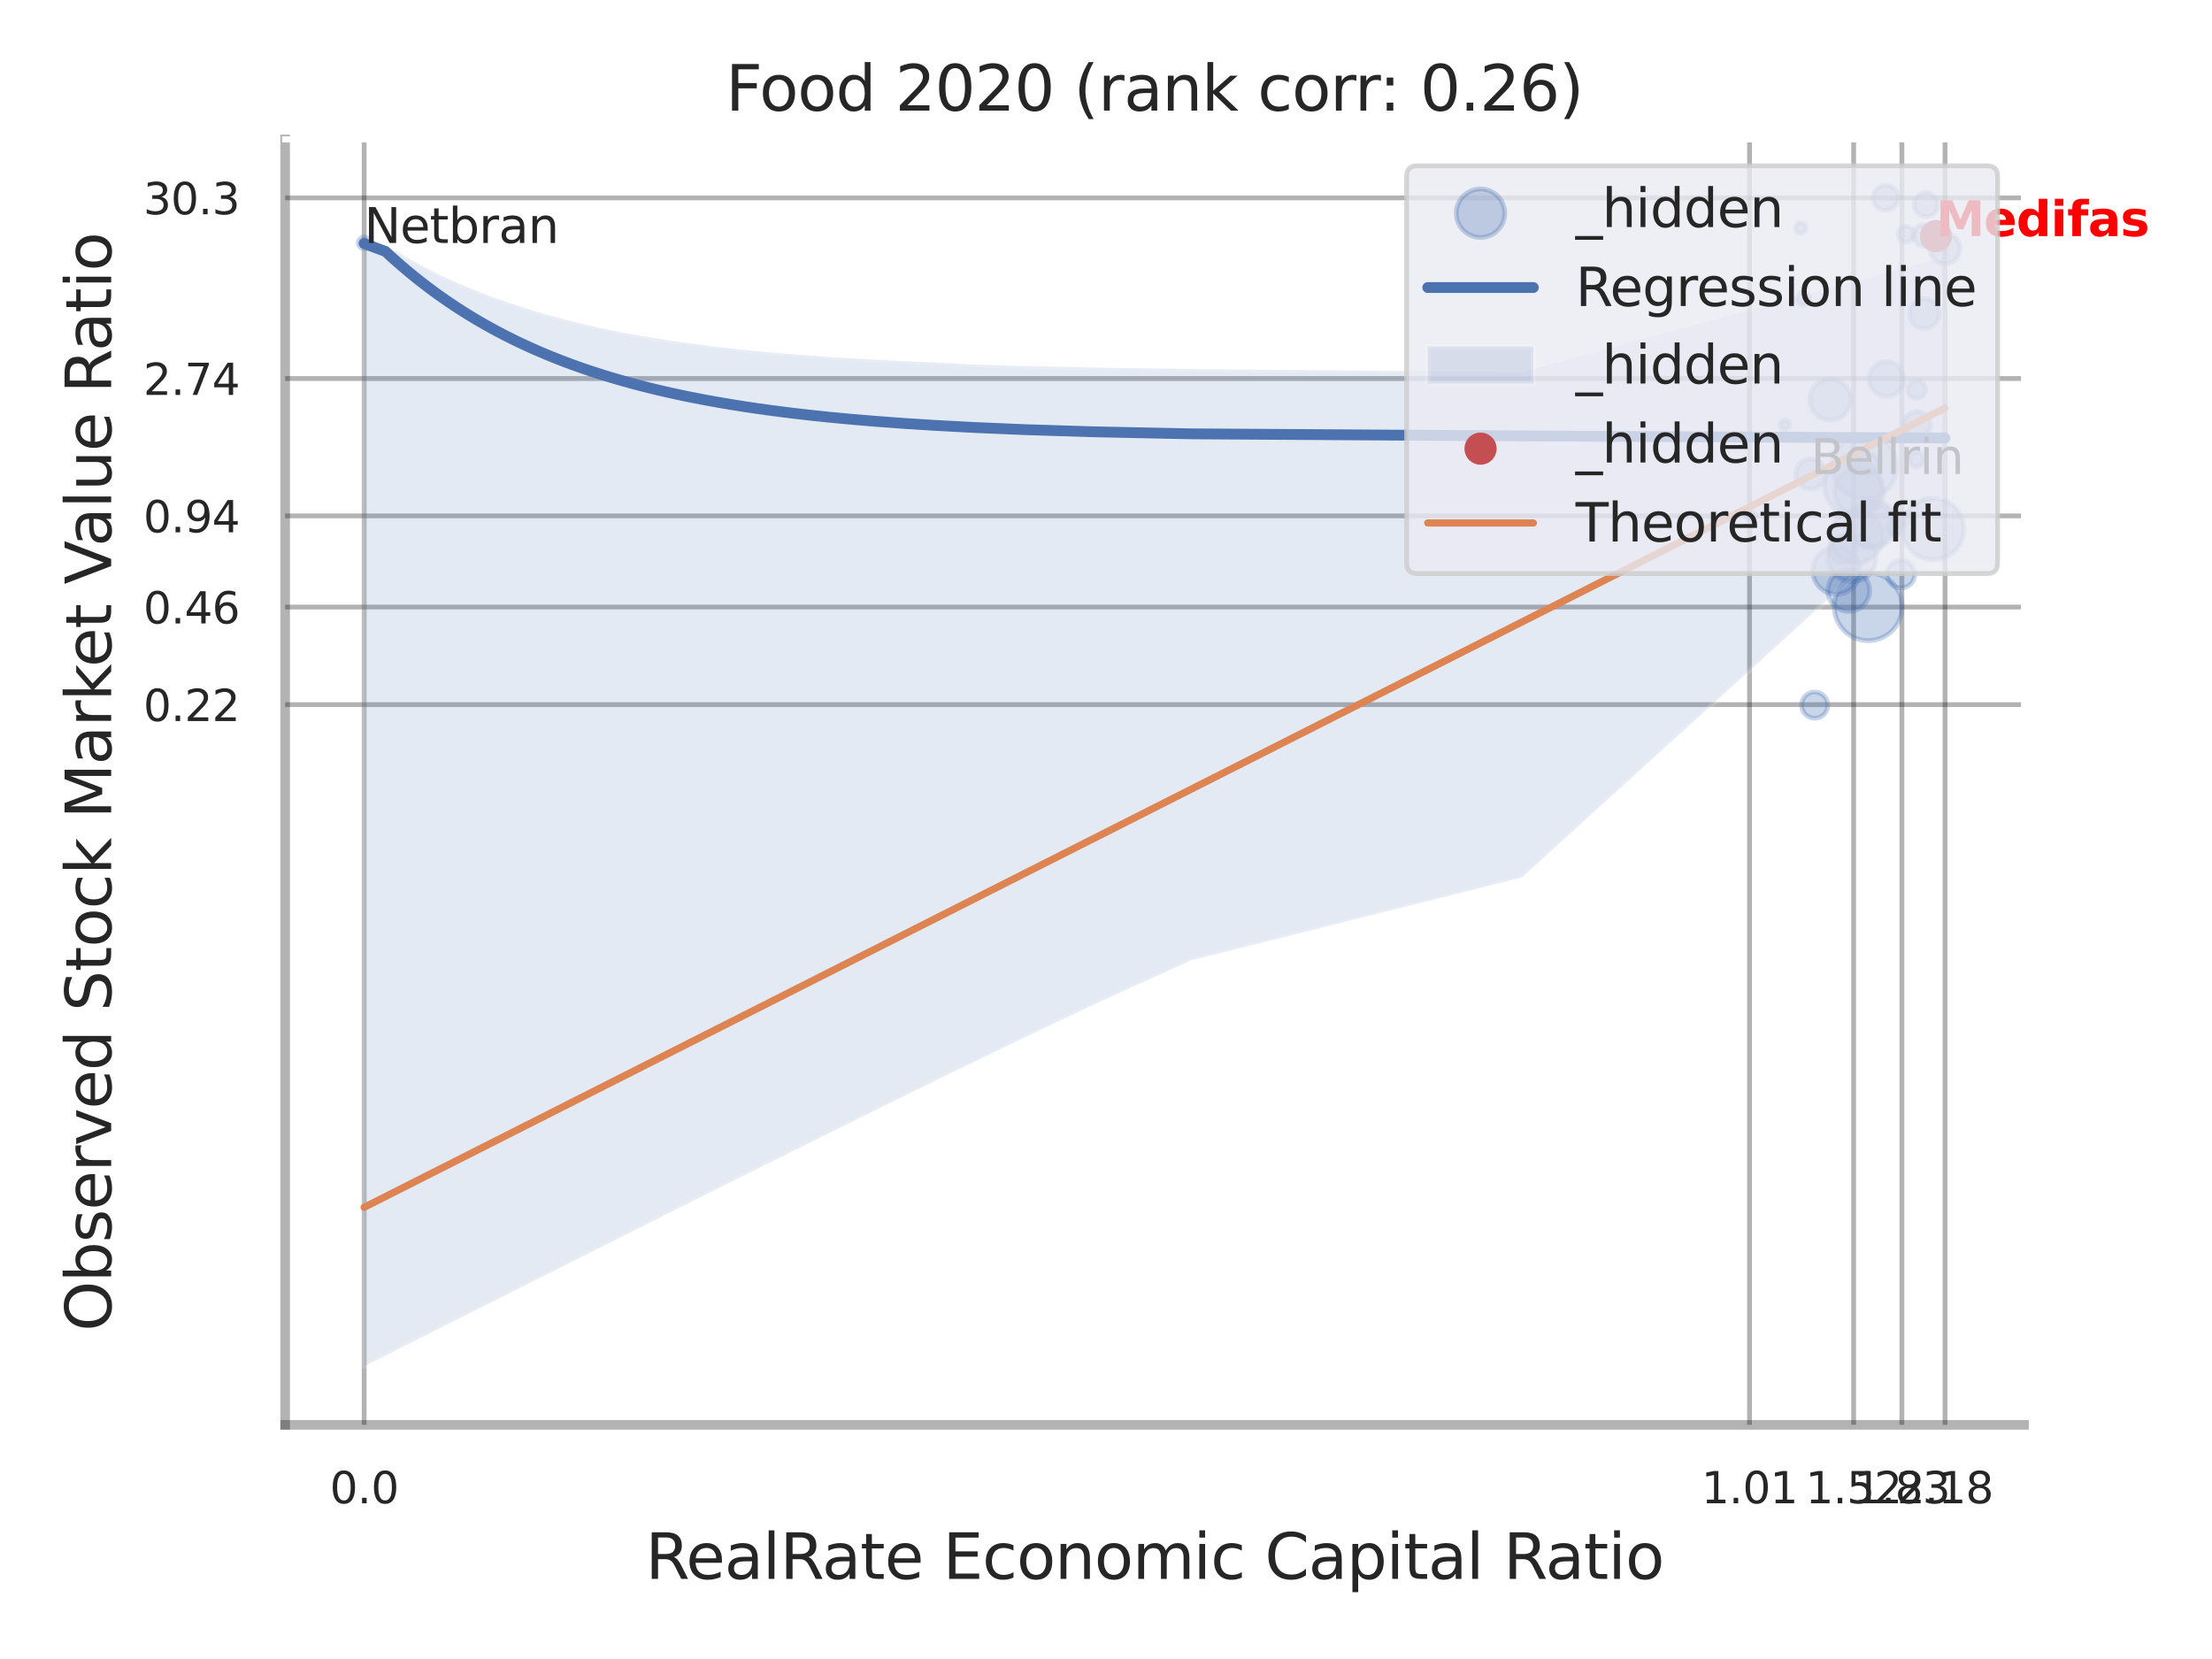 <?xml version="1.0" encoding="utf-8" standalone="no"?>
<!DOCTYPE svg PUBLIC "-//W3C//DTD SVG 1.1//EN"
  "http://www.w3.org/Graphics/SVG/1.1/DTD/svg11.dtd">
<svg xmlns:xlink="http://www.w3.org/1999/xlink" width="460.8pt" height="345.6pt" viewBox="0 0 460.8 345.6" xmlns="http://www.w3.org/2000/svg" version="1.1">
 <defs>
  <style type="text/css">*{stroke-linejoin: round; stroke-linecap: butt}</style>
 </defs>
 <g id="figure_1">
  <g id="patch_1">
   <path d="M 0 345.6 
L 460.8 345.6 
L 460.8 0 
L 0 0 
z
" style="fill: #ffffff"/>
  </g>
  <g id="axes_1">
   <g id="patch_2">
    <path d="M 59.4 296.82 
L 421.634 296.82 
L 421.634 29.04 
L 59.4 29.04 
z
" style="fill: #ffffff"/>
   </g>
   <g id="matplotlib.axis_1">
    <g id="xtick_1">
     <g id="line2d_1">
      <path d="M 75.864 296.82 
L 75.864 29.04 
" clip-path="url(#p75504dfcc6)" style="fill: none; stroke: #000000; stroke-opacity: 0.3; stroke-linecap: round"/>
     </g>
     <g id="text_1">
      <!-- 0.0 -->
      <g style="fill: #262626" transform="translate(68.708 313.159) scale(0.09 -0.09)">
       <defs>
        <path id="DejaVuSans-30" d="M 2034 4250 
Q 1547 4250 1301 3770 
Q 1056 3291 1056 2328 
Q 1056 1369 1301 889 
Q 1547 409 2034 409 
Q 2525 409 2770 889 
Q 3016 1369 3016 2328 
Q 3016 3291 2770 3770 
Q 2525 4250 2034 4250 
z
M 2034 4750 
Q 2819 4750 3233 4129 
Q 3647 3509 3647 2328 
Q 3647 1150 3233 529 
Q 2819 -91 2034 -91 
Q 1250 -91 836 529 
Q 422 1150 422 2328 
Q 422 3509 836 4129 
Q 1250 4750 2034 4750 
z
" transform="scale(0.016)"/>
        <path id="DejaVuSans-2e" d="M 684 794 
L 1344 794 
L 1344 0 
L 684 0 
L 684 794 
z
" transform="scale(0.016)"/>
       </defs>
       <use xlink:href="#DejaVuSans-30"/>
       <use xlink:href="#DejaVuSans-2e" transform="translate(63.623 0)"/>
       <use xlink:href="#DejaVuSans-30" transform="translate(95.41 0)"/>
      </g>
     </g>
    </g>
    <g id="xtick_2">
     <g id="line2d_2">
      <path d="M 364.455 296.82 
L 364.455 29.04 
" clip-path="url(#p75504dfcc6)" style="fill: none; stroke: #000000; stroke-opacity: 0.3; stroke-linecap: round"/>
     </g>
     <g id="text_2">
      <!-- 1.01 -->
      <g style="fill: #262626" transform="translate(354.435 313.159) scale(0.09 -0.09)">
       <defs>
        <path id="DejaVuSans-31" d="M 794 531 
L 1825 531 
L 1825 4091 
L 703 3866 
L 703 4441 
L 1819 4666 
L 2450 4666 
L 2450 531 
L 3481 531 
L 3481 0 
L 794 0 
L 794 531 
z
" transform="scale(0.016)"/>
       </defs>
       <use xlink:href="#DejaVuSans-31"/>
       <use xlink:href="#DejaVuSans-2e" transform="translate(63.623 0)"/>
       <use xlink:href="#DejaVuSans-30" transform="translate(95.41 0)"/>
       <use xlink:href="#DejaVuSans-31" transform="translate(159.033 0)"/>
      </g>
     </g>
    </g>
    <g id="xtick_3">
     <g id="line2d_3">
      <path d="M 386.143 296.82 
L 386.143 29.04 
" clip-path="url(#p75504dfcc6)" style="fill: none; stroke: #000000; stroke-opacity: 0.3; stroke-linecap: round"/>
     </g>
     <g id="text_3">
      <!-- 1.52 -->
      <g style="fill: #262626" transform="translate(376.123 313.159) scale(0.09 -0.09)">
       <defs>
        <path id="DejaVuSans-35" d="M 691 4666 
L 3169 4666 
L 3169 4134 
L 1269 4134 
L 1269 2991 
Q 1406 3038 1543 3061 
Q 1681 3084 1819 3084 
Q 2600 3084 3056 2656 
Q 3513 2228 3513 1497 
Q 3513 744 3044 326 
Q 2575 -91 1722 -91 
Q 1428 -91 1123 -41 
Q 819 9 494 109 
L 494 744 
Q 775 591 1075 516 
Q 1375 441 1709 441 
Q 2250 441 2565 725 
Q 2881 1009 2881 1497 
Q 2881 1984 2565 2268 
Q 2250 2553 1709 2553 
Q 1456 2553 1204 2497 
Q 953 2441 691 2322 
L 691 4666 
z
" transform="scale(0.016)"/>
        <path id="DejaVuSans-32" d="M 1228 531 
L 3431 531 
L 3431 0 
L 469 0 
L 469 531 
Q 828 903 1448 1529 
Q 2069 2156 2228 2338 
Q 2531 2678 2651 2914 
Q 2772 3150 2772 3378 
Q 2772 3750 2511 3984 
Q 2250 4219 1831 4219 
Q 1534 4219 1204 4116 
Q 875 4013 500 3803 
L 500 4441 
Q 881 4594 1212 4672 
Q 1544 4750 1819 4750 
Q 2544 4750 2975 4387 
Q 3406 4025 3406 3419 
Q 3406 3131 3298 2873 
Q 3191 2616 2906 2266 
Q 2828 2175 2409 1742 
Q 1991 1309 1228 531 
z
" transform="scale(0.016)"/>
       </defs>
       <use xlink:href="#DejaVuSans-31"/>
       <use xlink:href="#DejaVuSans-2e" transform="translate(63.623 0)"/>
       <use xlink:href="#DejaVuSans-35" transform="translate(95.41 0)"/>
       <use xlink:href="#DejaVuSans-32" transform="translate(159.033 0)"/>
      </g>
     </g>
    </g>
    <g id="xtick_4">
     <g id="line2d_4">
      <path d="M 396.193 296.82 
L 396.193 29.04 
" clip-path="url(#p75504dfcc6)" style="fill: none; stroke: #000000; stroke-opacity: 0.3; stroke-linecap: round"/>
     </g>
     <g id="text_4">
      <!-- 1.83 -->
      <g style="fill: #262626" transform="translate(386.174 313.159) scale(0.09 -0.09)">
       <defs>
        <path id="DejaVuSans-38" d="M 2034 2216 
Q 1584 2216 1326 1975 
Q 1069 1734 1069 1313 
Q 1069 891 1326 650 
Q 1584 409 2034 409 
Q 2484 409 2743 651 
Q 3003 894 3003 1313 
Q 3003 1734 2745 1975 
Q 2488 2216 2034 2216 
z
M 1403 2484 
Q 997 2584 770 2862 
Q 544 3141 544 3541 
Q 544 4100 942 4425 
Q 1341 4750 2034 4750 
Q 2731 4750 3128 4425 
Q 3525 4100 3525 3541 
Q 3525 3141 3298 2862 
Q 3072 2584 2669 2484 
Q 3125 2378 3379 2068 
Q 3634 1759 3634 1313 
Q 3634 634 3220 271 
Q 2806 -91 2034 -91 
Q 1263 -91 848 271 
Q 434 634 434 1313 
Q 434 1759 690 2068 
Q 947 2378 1403 2484 
z
M 1172 3481 
Q 1172 3119 1398 2916 
Q 1625 2713 2034 2713 
Q 2441 2713 2670 2916 
Q 2900 3119 2900 3481 
Q 2900 3844 2670 4047 
Q 2441 4250 2034 4250 
Q 1625 4250 1398 4047 
Q 1172 3844 1172 3481 
z
" transform="scale(0.016)"/>
        <path id="DejaVuSans-33" d="M 2597 2516 
Q 3050 2419 3304 2112 
Q 3559 1806 3559 1356 
Q 3559 666 3084 287 
Q 2609 -91 1734 -91 
Q 1441 -91 1130 -33 
Q 819 25 488 141 
L 488 750 
Q 750 597 1062 519 
Q 1375 441 1716 441 
Q 2309 441 2620 675 
Q 2931 909 2931 1356 
Q 2931 1769 2642 2001 
Q 2353 2234 1838 2234 
L 1294 2234 
L 1294 2753 
L 1863 2753 
Q 2328 2753 2575 2939 
Q 2822 3125 2822 3475 
Q 2822 3834 2567 4026 
Q 2313 4219 1838 4219 
Q 1578 4219 1281 4162 
Q 984 4106 628 3988 
L 628 4550 
Q 988 4650 1302 4700 
Q 1616 4750 1894 4750 
Q 2613 4750 3031 4423 
Q 3450 4097 3450 3541 
Q 3450 3153 3228 2886 
Q 3006 2619 2597 2516 
z
" transform="scale(0.016)"/>
       </defs>
       <use xlink:href="#DejaVuSans-31"/>
       <use xlink:href="#DejaVuSans-2e" transform="translate(63.623 0)"/>
       <use xlink:href="#DejaVuSans-38" transform="translate(95.41 0)"/>
       <use xlink:href="#DejaVuSans-33" transform="translate(159.033 0)"/>
      </g>
     </g>
    </g>
    <g id="xtick_5">
     <g id="line2d_5">
      <path d="M 405.186 296.82 
L 405.186 29.04 
" clip-path="url(#p75504dfcc6)" style="fill: none; stroke: #000000; stroke-opacity: 0.3; stroke-linecap: round"/>
     </g>
     <g id="text_5">
      <!-- 2.18 -->
      <g style="fill: #262626" transform="translate(395.166 313.159) scale(0.09 -0.09)">
       <use xlink:href="#DejaVuSans-32"/>
       <use xlink:href="#DejaVuSans-2e" transform="translate(63.623 0)"/>
       <use xlink:href="#DejaVuSans-31" transform="translate(95.41 0)"/>
       <use xlink:href="#DejaVuSans-38" transform="translate(159.033 0)"/>
      </g>
     </g>
    </g>
    <g id="xtick_6"/>
    <g id="xtick_7"/>
    <g id="xtick_8"/>
    <g id="xtick_9"/>
    <g id="text_6">
     <!-- RealRate Economic Capital Ratio -->
     <g style="fill: #262626" transform="translate(134.463 328.908) scale(0.13 -0.13)">
      <defs>
       <path id="DejaVuSans-52" d="M 2841 2188 
Q 3044 2119 3236 1894 
Q 3428 1669 3622 1275 
L 4263 0 
L 3584 0 
L 2988 1197 
Q 2756 1666 2539 1819 
Q 2322 1972 1947 1972 
L 1259 1972 
L 1259 0 
L 628 0 
L 628 4666 
L 2053 4666 
Q 2853 4666 3247 4331 
Q 3641 3997 3641 3322 
Q 3641 2881 3436 2590 
Q 3231 2300 2841 2188 
z
M 1259 4147 
L 1259 2491 
L 2053 2491 
Q 2509 2491 2742 2702 
Q 2975 2913 2975 3322 
Q 2975 3731 2742 3939 
Q 2509 4147 2053 4147 
L 1259 4147 
z
" transform="scale(0.016)"/>
       <path id="DejaVuSans-65" d="M 3597 1894 
L 3597 1613 
L 953 1613 
Q 991 1019 1311 708 
Q 1631 397 2203 397 
Q 2534 397 2845 478 
Q 3156 559 3463 722 
L 3463 178 
Q 3153 47 2828 -22 
Q 2503 -91 2169 -91 
Q 1331 -91 842 396 
Q 353 884 353 1716 
Q 353 2575 817 3079 
Q 1281 3584 2069 3584 
Q 2775 3584 3186 3129 
Q 3597 2675 3597 1894 
z
M 3022 2063 
Q 3016 2534 2758 2815 
Q 2500 3097 2075 3097 
Q 1594 3097 1305 2825 
Q 1016 2553 972 2059 
L 3022 2063 
z
" transform="scale(0.016)"/>
       <path id="DejaVuSans-61" d="M 2194 1759 
Q 1497 1759 1228 1600 
Q 959 1441 959 1056 
Q 959 750 1161 570 
Q 1363 391 1709 391 
Q 2188 391 2477 730 
Q 2766 1069 2766 1631 
L 2766 1759 
L 2194 1759 
z
M 3341 1997 
L 3341 0 
L 2766 0 
L 2766 531 
Q 2569 213 2275 61 
Q 1981 -91 1556 -91 
Q 1019 -91 701 211 
Q 384 513 384 1019 
Q 384 1609 779 1909 
Q 1175 2209 1959 2209 
L 2766 2209 
L 2766 2266 
Q 2766 2663 2505 2880 
Q 2244 3097 1772 3097 
Q 1472 3097 1187 3025 
Q 903 2953 641 2809 
L 641 3341 
Q 956 3463 1253 3523 
Q 1550 3584 1831 3584 
Q 2591 3584 2966 3190 
Q 3341 2797 3341 1997 
z
" transform="scale(0.016)"/>
       <path id="DejaVuSans-6c" d="M 603 4863 
L 1178 4863 
L 1178 0 
L 603 0 
L 603 4863 
z
" transform="scale(0.016)"/>
       <path id="DejaVuSans-74" d="M 1172 4494 
L 1172 3500 
L 2356 3500 
L 2356 3053 
L 1172 3053 
L 1172 1153 
Q 1172 725 1289 603 
Q 1406 481 1766 481 
L 2356 481 
L 2356 0 
L 1766 0 
Q 1100 0 847 248 
Q 594 497 594 1153 
L 594 3053 
L 172 3053 
L 172 3500 
L 594 3500 
L 594 4494 
L 1172 4494 
z
" transform="scale(0.016)"/>
       <path id="DejaVuSans-20" transform="scale(0.016)"/>
       <path id="DejaVuSans-45" d="M 628 4666 
L 3578 4666 
L 3578 4134 
L 1259 4134 
L 1259 2753 
L 3481 2753 
L 3481 2222 
L 1259 2222 
L 1259 531 
L 3634 531 
L 3634 0 
L 628 0 
L 628 4666 
z
" transform="scale(0.016)"/>
       <path id="DejaVuSans-63" d="M 3122 3366 
L 3122 2828 
Q 2878 2963 2633 3030 
Q 2388 3097 2138 3097 
Q 1578 3097 1268 2742 
Q 959 2388 959 1747 
Q 959 1106 1268 751 
Q 1578 397 2138 397 
Q 2388 397 2633 464 
Q 2878 531 3122 666 
L 3122 134 
Q 2881 22 2623 -34 
Q 2366 -91 2075 -91 
Q 1284 -91 818 406 
Q 353 903 353 1747 
Q 353 2603 823 3093 
Q 1294 3584 2113 3584 
Q 2378 3584 2631 3529 
Q 2884 3475 3122 3366 
z
" transform="scale(0.016)"/>
       <path id="DejaVuSans-6f" d="M 1959 3097 
Q 1497 3097 1228 2736 
Q 959 2375 959 1747 
Q 959 1119 1226 758 
Q 1494 397 1959 397 
Q 2419 397 2687 759 
Q 2956 1122 2956 1747 
Q 2956 2369 2687 2733 
Q 2419 3097 1959 3097 
z
M 1959 3584 
Q 2709 3584 3137 3096 
Q 3566 2609 3566 1747 
Q 3566 888 3137 398 
Q 2709 -91 1959 -91 
Q 1206 -91 779 398 
Q 353 888 353 1747 
Q 353 2609 779 3096 
Q 1206 3584 1959 3584 
z
" transform="scale(0.016)"/>
       <path id="DejaVuSans-6e" d="M 3513 2113 
L 3513 0 
L 2938 0 
L 2938 2094 
Q 2938 2591 2744 2837 
Q 2550 3084 2163 3084 
Q 1697 3084 1428 2787 
Q 1159 2491 1159 1978 
L 1159 0 
L 581 0 
L 581 3500 
L 1159 3500 
L 1159 2956 
Q 1366 3272 1645 3428 
Q 1925 3584 2291 3584 
Q 2894 3584 3203 3211 
Q 3513 2838 3513 2113 
z
" transform="scale(0.016)"/>
       <path id="DejaVuSans-6d" d="M 3328 2828 
Q 3544 3216 3844 3400 
Q 4144 3584 4550 3584 
Q 5097 3584 5394 3201 
Q 5691 2819 5691 2113 
L 5691 0 
L 5113 0 
L 5113 2094 
Q 5113 2597 4934 2840 
Q 4756 3084 4391 3084 
Q 3944 3084 3684 2787 
Q 3425 2491 3425 1978 
L 3425 0 
L 2847 0 
L 2847 2094 
Q 2847 2600 2669 2842 
Q 2491 3084 2119 3084 
Q 1678 3084 1418 2786 
Q 1159 2488 1159 1978 
L 1159 0 
L 581 0 
L 581 3500 
L 1159 3500 
L 1159 2956 
Q 1356 3278 1631 3431 
Q 1906 3584 2284 3584 
Q 2666 3584 2933 3390 
Q 3200 3197 3328 2828 
z
" transform="scale(0.016)"/>
       <path id="DejaVuSans-69" d="M 603 3500 
L 1178 3500 
L 1178 0 
L 603 0 
L 603 3500 
z
M 603 4863 
L 1178 4863 
L 1178 4134 
L 603 4134 
L 603 4863 
z
" transform="scale(0.016)"/>
       <path id="DejaVuSans-43" d="M 4122 4306 
L 4122 3641 
Q 3803 3938 3442 4084 
Q 3081 4231 2675 4231 
Q 1875 4231 1450 3742 
Q 1025 3253 1025 2328 
Q 1025 1406 1450 917 
Q 1875 428 2675 428 
Q 3081 428 3442 575 
Q 3803 722 4122 1019 
L 4122 359 
Q 3791 134 3420 21 
Q 3050 -91 2638 -91 
Q 1578 -91 968 557 
Q 359 1206 359 2328 
Q 359 3453 968 4101 
Q 1578 4750 2638 4750 
Q 3056 4750 3426 4639 
Q 3797 4528 4122 4306 
z
" transform="scale(0.016)"/>
       <path id="DejaVuSans-70" d="M 1159 525 
L 1159 -1331 
L 581 -1331 
L 581 3500 
L 1159 3500 
L 1159 2969 
Q 1341 3281 1617 3432 
Q 1894 3584 2278 3584 
Q 2916 3584 3314 3078 
Q 3713 2572 3713 1747 
Q 3713 922 3314 415 
Q 2916 -91 2278 -91 
Q 1894 -91 1617 61 
Q 1341 213 1159 525 
z
M 3116 1747 
Q 3116 2381 2855 2742 
Q 2594 3103 2138 3103 
Q 1681 3103 1420 2742 
Q 1159 2381 1159 1747 
Q 1159 1113 1420 752 
Q 1681 391 2138 391 
Q 2594 391 2855 752 
Q 3116 1113 3116 1747 
z
" transform="scale(0.016)"/>
      </defs>
      <use xlink:href="#DejaVuSans-52"/>
      <use xlink:href="#DejaVuSans-65" transform="translate(64.982 0)"/>
      <use xlink:href="#DejaVuSans-61" transform="translate(126.506 0)"/>
      <use xlink:href="#DejaVuSans-6c" transform="translate(187.785 0)"/>
      <use xlink:href="#DejaVuSans-52" transform="translate(215.568 0)"/>
      <use xlink:href="#DejaVuSans-61" transform="translate(282.801 0)"/>
      <use xlink:href="#DejaVuSans-74" transform="translate(344.08 0)"/>
      <use xlink:href="#DejaVuSans-65" transform="translate(383.289 0)"/>
      <use xlink:href="#DejaVuSans-20" transform="translate(444.812 0)"/>
      <use xlink:href="#DejaVuSans-45" transform="translate(476.6 0)"/>
      <use xlink:href="#DejaVuSans-63" transform="translate(539.783 0)"/>
      <use xlink:href="#DejaVuSans-6f" transform="translate(594.764 0)"/>
      <use xlink:href="#DejaVuSans-6e" transform="translate(655.945 0)"/>
      <use xlink:href="#DejaVuSans-6f" transform="translate(719.324 0)"/>
      <use xlink:href="#DejaVuSans-6d" transform="translate(780.506 0)"/>
      <use xlink:href="#DejaVuSans-69" transform="translate(877.918 0)"/>
      <use xlink:href="#DejaVuSans-63" transform="translate(905.701 0)"/>
      <use xlink:href="#DejaVuSans-20" transform="translate(960.682 0)"/>
      <use xlink:href="#DejaVuSans-43" transform="translate(992.469 0)"/>
      <use xlink:href="#DejaVuSans-61" transform="translate(1062.293 0)"/>
      <use xlink:href="#DejaVuSans-70" transform="translate(1123.572 0)"/>
      <use xlink:href="#DejaVuSans-69" transform="translate(1187.049 0)"/>
      <use xlink:href="#DejaVuSans-74" transform="translate(1214.832 0)"/>
      <use xlink:href="#DejaVuSans-61" transform="translate(1254.041 0)"/>
      <use xlink:href="#DejaVuSans-6c" transform="translate(1315.32 0)"/>
      <use xlink:href="#DejaVuSans-20" transform="translate(1343.104 0)"/>
      <use xlink:href="#DejaVuSans-52" transform="translate(1374.891 0)"/>
      <use xlink:href="#DejaVuSans-61" transform="translate(1442.123 0)"/>
      <use xlink:href="#DejaVuSans-74" transform="translate(1503.402 0)"/>
      <use xlink:href="#DejaVuSans-69" transform="translate(1542.611 0)"/>
      <use xlink:href="#DejaVuSans-6f" transform="translate(1570.395 0)"/>
     </g>
    </g>
   </g>
   <g id="matplotlib.axis_2">
    <g id="ytick_1">
     <g id="line2d_6">
      <path d="M 59.4 146.784 
L 421.634 146.784 
" clip-path="url(#p75504dfcc6)" style="fill: none; stroke: #000000; stroke-opacity: 0.3; stroke-linecap: round"/>
     </g>
     <g id="text_7">
      <!-- 0.22 -->
      <g style="fill: #262626" transform="translate(29.861 150.203) scale(0.09 -0.09)">
       <use xlink:href="#DejaVuSans-30"/>
       <use xlink:href="#DejaVuSans-2e" transform="translate(63.623 0)"/>
       <use xlink:href="#DejaVuSans-32" transform="translate(95.41 0)"/>
       <use xlink:href="#DejaVuSans-32" transform="translate(159.033 0)"/>
      </g>
     </g>
    </g>
    <g id="ytick_2">
     <g id="line2d_7">
      <path d="M 59.4 126.458 
L 421.634 126.458 
" clip-path="url(#p75504dfcc6)" style="fill: none; stroke: #000000; stroke-opacity: 0.3; stroke-linecap: round"/>
     </g>
     <g id="text_8">
      <!-- 0.46 -->
      <g style="fill: #262626" transform="translate(29.861 129.877) scale(0.09 -0.09)">
       <defs>
        <path id="DejaVuSans-34" d="M 2419 4116 
L 825 1625 
L 2419 1625 
L 2419 4116 
z
M 2253 4666 
L 3047 4666 
L 3047 1625 
L 3713 1625 
L 3713 1100 
L 3047 1100 
L 3047 0 
L 2419 0 
L 2419 1100 
L 313 1100 
L 313 1709 
L 2253 4666 
z
" transform="scale(0.016)"/>
        <path id="DejaVuSans-36" d="M 2113 2584 
Q 1688 2584 1439 2293 
Q 1191 2003 1191 1497 
Q 1191 994 1439 701 
Q 1688 409 2113 409 
Q 2538 409 2786 701 
Q 3034 994 3034 1497 
Q 3034 2003 2786 2293 
Q 2538 2584 2113 2584 
z
M 3366 4563 
L 3366 3988 
Q 3128 4100 2886 4159 
Q 2644 4219 2406 4219 
Q 1781 4219 1451 3797 
Q 1122 3375 1075 2522 
Q 1259 2794 1537 2939 
Q 1816 3084 2150 3084 
Q 2853 3084 3261 2657 
Q 3669 2231 3669 1497 
Q 3669 778 3244 343 
Q 2819 -91 2113 -91 
Q 1303 -91 875 529 
Q 447 1150 447 2328 
Q 447 3434 972 4092 
Q 1497 4750 2381 4750 
Q 2619 4750 2861 4703 
Q 3103 4656 3366 4563 
z
" transform="scale(0.016)"/>
       </defs>
       <use xlink:href="#DejaVuSans-30"/>
       <use xlink:href="#DejaVuSans-2e" transform="translate(63.623 0)"/>
       <use xlink:href="#DejaVuSans-34" transform="translate(95.41 0)"/>
       <use xlink:href="#DejaVuSans-36" transform="translate(159.033 0)"/>
      </g>
     </g>
    </g>
    <g id="ytick_3">
     <g id="line2d_8">
      <path d="M 59.4 107.469 
L 421.634 107.469 
" clip-path="url(#p75504dfcc6)" style="fill: none; stroke: #000000; stroke-opacity: 0.3; stroke-linecap: round"/>
     </g>
     <g id="text_9">
      <!-- 0.94 -->
      <g style="fill: #262626" transform="translate(29.861 110.888) scale(0.09 -0.09)">
       <defs>
        <path id="DejaVuSans-39" d="M 703 97 
L 703 672 
Q 941 559 1184 500 
Q 1428 441 1663 441 
Q 2288 441 2617 861 
Q 2947 1281 2994 2138 
Q 2813 1869 2534 1725 
Q 2256 1581 1919 1581 
Q 1219 1581 811 2004 
Q 403 2428 403 3163 
Q 403 3881 828 4315 
Q 1253 4750 1959 4750 
Q 2769 4750 3195 4129 
Q 3622 3509 3622 2328 
Q 3622 1225 3098 567 
Q 2575 -91 1691 -91 
Q 1453 -91 1209 -44 
Q 966 3 703 97 
z
M 1959 2075 
Q 2384 2075 2632 2365 
Q 2881 2656 2881 3163 
Q 2881 3666 2632 3958 
Q 2384 4250 1959 4250 
Q 1534 4250 1286 3958 
Q 1038 3666 1038 3163 
Q 1038 2656 1286 2365 
Q 1534 2075 1959 2075 
z
" transform="scale(0.016)"/>
       </defs>
       <use xlink:href="#DejaVuSans-30"/>
       <use xlink:href="#DejaVuSans-2e" transform="translate(63.623 0)"/>
       <use xlink:href="#DejaVuSans-39" transform="translate(95.41 0)"/>
       <use xlink:href="#DejaVuSans-34" transform="translate(159.033 0)"/>
      </g>
     </g>
    </g>
    <g id="ytick_4">
     <g id="line2d_9">
      <path d="M 59.4 78.852 
L 421.634 78.852 
" clip-path="url(#p75504dfcc6)" style="fill: none; stroke: #000000; stroke-opacity: 0.3; stroke-linecap: round"/>
     </g>
     <g id="text_10">
      <!-- 2.74 -->
      <g style="fill: #262626" transform="translate(29.861 82.272) scale(0.09 -0.09)">
       <defs>
        <path id="DejaVuSans-37" d="M 525 4666 
L 3525 4666 
L 3525 4397 
L 1831 0 
L 1172 0 
L 2766 4134 
L 525 4134 
L 525 4666 
z
" transform="scale(0.016)"/>
       </defs>
       <use xlink:href="#DejaVuSans-32"/>
       <use xlink:href="#DejaVuSans-2e" transform="translate(63.623 0)"/>
       <use xlink:href="#DejaVuSans-37" transform="translate(95.41 0)"/>
       <use xlink:href="#DejaVuSans-34" transform="translate(159.033 0)"/>
      </g>
     </g>
    </g>
    <g id="ytick_5">
     <g id="line2d_10">
      <path d="M 59.4 41.22 
L 421.634 41.22 
" clip-path="url(#p75504dfcc6)" style="fill: none; stroke: #000000; stroke-opacity: 0.3; stroke-linecap: round"/>
     </g>
     <g id="text_11">
      <!-- 30.3 -->
      <g style="fill: #262626" transform="translate(29.861 44.639) scale(0.09 -0.09)">
       <use xlink:href="#DejaVuSans-33"/>
       <use xlink:href="#DejaVuSans-30" transform="translate(63.623 0)"/>
       <use xlink:href="#DejaVuSans-2e" transform="translate(127.246 0)"/>
       <use xlink:href="#DejaVuSans-33" transform="translate(159.033 0)"/>
      </g>
     </g>
    </g>
    <g id="ytick_6"/>
    <g id="ytick_7"/>
    <g id="ytick_8"/>
    <g id="ytick_9"/>
    <g id="ytick_10"/>
    <g id="ytick_11"/>
    <g id="text_12">
     <!-- Observed Stock Market Value Ratio -->
     <g style="fill: #262626" transform="translate(23.157 277.332) rotate(-90) scale(0.13 -0.13)">
      <defs>
       <path id="DejaVuSans-4f" d="M 2522 4238 
Q 1834 4238 1429 3725 
Q 1025 3213 1025 2328 
Q 1025 1447 1429 934 
Q 1834 422 2522 422 
Q 3209 422 3611 934 
Q 4013 1447 4013 2328 
Q 4013 3213 3611 3725 
Q 3209 4238 2522 4238 
z
M 2522 4750 
Q 3503 4750 4090 4092 
Q 4678 3434 4678 2328 
Q 4678 1225 4090 567 
Q 3503 -91 2522 -91 
Q 1538 -91 948 565 
Q 359 1222 359 2328 
Q 359 3434 948 4092 
Q 1538 4750 2522 4750 
z
" transform="scale(0.016)"/>
       <path id="DejaVuSans-62" d="M 3116 1747 
Q 3116 2381 2855 2742 
Q 2594 3103 2138 3103 
Q 1681 3103 1420 2742 
Q 1159 2381 1159 1747 
Q 1159 1113 1420 752 
Q 1681 391 2138 391 
Q 2594 391 2855 752 
Q 3116 1113 3116 1747 
z
M 1159 2969 
Q 1341 3281 1617 3432 
Q 1894 3584 2278 3584 
Q 2916 3584 3314 3078 
Q 3713 2572 3713 1747 
Q 3713 922 3314 415 
Q 2916 -91 2278 -91 
Q 1894 -91 1617 61 
Q 1341 213 1159 525 
L 1159 0 
L 581 0 
L 581 4863 
L 1159 4863 
L 1159 2969 
z
" transform="scale(0.016)"/>
       <path id="DejaVuSans-73" d="M 2834 3397 
L 2834 2853 
Q 2591 2978 2328 3040 
Q 2066 3103 1784 3103 
Q 1356 3103 1142 2972 
Q 928 2841 928 2578 
Q 928 2378 1081 2264 
Q 1234 2150 1697 2047 
L 1894 2003 
Q 2506 1872 2764 1633 
Q 3022 1394 3022 966 
Q 3022 478 2636 193 
Q 2250 -91 1575 -91 
Q 1294 -91 989 -36 
Q 684 19 347 128 
L 347 722 
Q 666 556 975 473 
Q 1284 391 1588 391 
Q 1994 391 2212 530 
Q 2431 669 2431 922 
Q 2431 1156 2273 1281 
Q 2116 1406 1581 1522 
L 1381 1569 
Q 847 1681 609 1914 
Q 372 2147 372 2553 
Q 372 3047 722 3315 
Q 1072 3584 1716 3584 
Q 2034 3584 2315 3537 
Q 2597 3491 2834 3397 
z
" transform="scale(0.016)"/>
       <path id="DejaVuSans-72" d="M 2631 2963 
Q 2534 3019 2420 3045 
Q 2306 3072 2169 3072 
Q 1681 3072 1420 2755 
Q 1159 2438 1159 1844 
L 1159 0 
L 581 0 
L 581 3500 
L 1159 3500 
L 1159 2956 
Q 1341 3275 1631 3429 
Q 1922 3584 2338 3584 
Q 2397 3584 2469 3576 
Q 2541 3569 2628 3553 
L 2631 2963 
z
" transform="scale(0.016)"/>
       <path id="DejaVuSans-76" d="M 191 3500 
L 800 3500 
L 1894 563 
L 2988 3500 
L 3597 3500 
L 2284 0 
L 1503 0 
L 191 3500 
z
" transform="scale(0.016)"/>
       <path id="DejaVuSans-64" d="M 2906 2969 
L 2906 4863 
L 3481 4863 
L 3481 0 
L 2906 0 
L 2906 525 
Q 2725 213 2448 61 
Q 2172 -91 1784 -91 
Q 1150 -91 751 415 
Q 353 922 353 1747 
Q 353 2572 751 3078 
Q 1150 3584 1784 3584 
Q 2172 3584 2448 3432 
Q 2725 3281 2906 2969 
z
M 947 1747 
Q 947 1113 1208 752 
Q 1469 391 1925 391 
Q 2381 391 2643 752 
Q 2906 1113 2906 1747 
Q 2906 2381 2643 2742 
Q 2381 3103 1925 3103 
Q 1469 3103 1208 2742 
Q 947 2381 947 1747 
z
" transform="scale(0.016)"/>
       <path id="DejaVuSans-53" d="M 3425 4513 
L 3425 3897 
Q 3066 4069 2747 4153 
Q 2428 4238 2131 4238 
Q 1616 4238 1336 4038 
Q 1056 3838 1056 3469 
Q 1056 3159 1242 3001 
Q 1428 2844 1947 2747 
L 2328 2669 
Q 3034 2534 3370 2195 
Q 3706 1856 3706 1288 
Q 3706 609 3251 259 
Q 2797 -91 1919 -91 
Q 1588 -91 1214 -16 
Q 841 59 441 206 
L 441 856 
Q 825 641 1194 531 
Q 1563 422 1919 422 
Q 2459 422 2753 634 
Q 3047 847 3047 1241 
Q 3047 1584 2836 1778 
Q 2625 1972 2144 2069 
L 1759 2144 
Q 1053 2284 737 2584 
Q 422 2884 422 3419 
Q 422 4038 858 4394 
Q 1294 4750 2059 4750 
Q 2388 4750 2728 4690 
Q 3069 4631 3425 4513 
z
" transform="scale(0.016)"/>
       <path id="DejaVuSans-6b" d="M 581 4863 
L 1159 4863 
L 1159 1991 
L 2875 3500 
L 3609 3500 
L 1753 1863 
L 3688 0 
L 2938 0 
L 1159 1709 
L 1159 0 
L 581 0 
L 581 4863 
z
" transform="scale(0.016)"/>
       <path id="DejaVuSans-4d" d="M 628 4666 
L 1569 4666 
L 2759 1491 
L 3956 4666 
L 4897 4666 
L 4897 0 
L 4281 0 
L 4281 4097 
L 3078 897 
L 2444 897 
L 1241 4097 
L 1241 0 
L 628 0 
L 628 4666 
z
" transform="scale(0.016)"/>
       <path id="DejaVuSans-56" d="M 1831 0 
L 50 4666 
L 709 4666 
L 2188 738 
L 3669 4666 
L 4325 4666 
L 2547 0 
L 1831 0 
z
" transform="scale(0.016)"/>
       <path id="DejaVuSans-75" d="M 544 1381 
L 544 3500 
L 1119 3500 
L 1119 1403 
Q 1119 906 1312 657 
Q 1506 409 1894 409 
Q 2359 409 2629 706 
Q 2900 1003 2900 1516 
L 2900 3500 
L 3475 3500 
L 3475 0 
L 2900 0 
L 2900 538 
Q 2691 219 2414 64 
Q 2138 -91 1772 -91 
Q 1169 -91 856 284 
Q 544 659 544 1381 
z
M 1991 3584 
L 1991 3584 
z
" transform="scale(0.016)"/>
      </defs>
      <use xlink:href="#DejaVuSans-4f"/>
      <use xlink:href="#DejaVuSans-62" transform="translate(78.711 0)"/>
      <use xlink:href="#DejaVuSans-73" transform="translate(142.188 0)"/>
      <use xlink:href="#DejaVuSans-65" transform="translate(194.287 0)"/>
      <use xlink:href="#DejaVuSans-72" transform="translate(255.811 0)"/>
      <use xlink:href="#DejaVuSans-76" transform="translate(296.924 0)"/>
      <use xlink:href="#DejaVuSans-65" transform="translate(356.104 0)"/>
      <use xlink:href="#DejaVuSans-64" transform="translate(417.627 0)"/>
      <use xlink:href="#DejaVuSans-20" transform="translate(481.104 0)"/>
      <use xlink:href="#DejaVuSans-53" transform="translate(512.891 0)"/>
      <use xlink:href="#DejaVuSans-74" transform="translate(576.367 0)"/>
      <use xlink:href="#DejaVuSans-6f" transform="translate(615.576 0)"/>
      <use xlink:href="#DejaVuSans-63" transform="translate(676.758 0)"/>
      <use xlink:href="#DejaVuSans-6b" transform="translate(731.738 0)"/>
      <use xlink:href="#DejaVuSans-20" transform="translate(789.648 0)"/>
      <use xlink:href="#DejaVuSans-4d" transform="translate(821.436 0)"/>
      <use xlink:href="#DejaVuSans-61" transform="translate(907.715 0)"/>
      <use xlink:href="#DejaVuSans-72" transform="translate(968.994 0)"/>
      <use xlink:href="#DejaVuSans-6b" transform="translate(1010.107 0)"/>
      <use xlink:href="#DejaVuSans-65" transform="translate(1064.393 0)"/>
      <use xlink:href="#DejaVuSans-74" transform="translate(1125.916 0)"/>
      <use xlink:href="#DejaVuSans-20" transform="translate(1165.125 0)"/>
      <use xlink:href="#DejaVuSans-56" transform="translate(1196.912 0)"/>
      <use xlink:href="#DejaVuSans-61" transform="translate(1257.57 0)"/>
      <use xlink:href="#DejaVuSans-6c" transform="translate(1318.85 0)"/>
      <use xlink:href="#DejaVuSans-75" transform="translate(1346.633 0)"/>
      <use xlink:href="#DejaVuSans-65" transform="translate(1410.012 0)"/>
      <use xlink:href="#DejaVuSans-20" transform="translate(1471.535 0)"/>
      <use xlink:href="#DejaVuSans-52" transform="translate(1503.322 0)"/>
      <use xlink:href="#DejaVuSans-61" transform="translate(1570.555 0)"/>
      <use xlink:href="#DejaVuSans-74" transform="translate(1631.834 0)"/>
      <use xlink:href="#DejaVuSans-69" transform="translate(1671.043 0)"/>
      <use xlink:href="#DejaVuSans-6f" transform="translate(1698.826 0)"/>
     </g>
    </g>
   </g>
   <g id="PathCollection_1">
    <path d="M 389.112 98.931 
C 389.703 98.931 390.271 98.696 390.689 98.278 
C 391.107 97.86 391.342 97.293 391.342 96.701 
C 391.342 96.11 391.107 95.542 390.689 95.124 
C 390.271 94.706 389.703 94.471 389.112 94.471 
C 388.52 94.471 387.953 94.706 387.535 95.124 
C 387.117 95.542 386.882 96.11 386.882 96.701 
C 386.882 97.293 387.117 97.86 387.535 98.278 
C 387.953 98.696 388.52 98.931 389.112 98.931 
z
" clip-path="url(#p75504dfcc6)" style="fill: #4c72b0; fill-opacity: 0.3; stroke: #4c72b0; stroke-opacity: 0.3"/>
    <path d="M 387.325 107.536 
C 388.683 107.536 389.985 106.997 390.945 106.037 
C 391.905 105.077 392.444 103.775 392.444 102.417 
C 392.444 101.059 391.905 99.757 390.945 98.797 
C 389.985 97.837 388.683 97.298 387.325 97.298 
C 385.967 97.298 384.665 97.837 383.705 98.797 
C 382.745 99.757 382.206 101.059 382.206 102.417 
C 382.206 103.775 382.745 105.077 383.705 106.037 
C 384.665 106.997 385.967 107.536 387.325 107.536 
z
" clip-path="url(#p75504dfcc6)" style="fill: #4c72b0; fill-opacity: 0.3; stroke: #4c72b0; stroke-opacity: 0.3"/>
    <path d="M 386.786 117.306 
C 388.247 117.306 389.648 116.726 390.681 115.693 
C 391.714 114.661 392.294 113.26 392.294 111.799 
C 392.294 110.339 391.714 108.938 390.681 107.905 
C 389.648 106.872 388.247 106.292 386.786 106.292 
C 385.326 106.292 383.925 106.872 382.892 107.905 
C 381.859 108.938 381.279 110.339 381.279 111.799 
C 381.279 113.26 381.859 114.661 382.892 115.693 
C 383.925 116.726 385.326 117.306 386.786 117.306 
z
" clip-path="url(#p75504dfcc6)" style="fill: #4c72b0; fill-opacity: 0.3; stroke: #4c72b0; stroke-opacity: 0.3"/>
    <path d="M 378.031 149.625 
C 378.755 149.625 379.45 149.338 379.962 148.826 
C 380.474 148.313 380.762 147.619 380.762 146.894 
C 380.762 146.17 380.474 145.475 379.962 144.963 
C 379.45 144.451 378.755 144.163 378.031 144.163 
C 377.307 144.163 376.612 144.451 376.1 144.963 
C 375.588 145.475 375.3 146.17 375.3 146.894 
C 375.3 147.619 375.588 148.313 376.1 148.826 
C 376.612 149.338 377.307 149.625 378.031 149.625 
z
" clip-path="url(#p75504dfcc6)" style="fill: #4c72b0; fill-opacity: 0.3; stroke: #4c72b0; stroke-opacity: 0.3"/>
    <path d="M 386.064 107.377 
C 387.646 107.377 389.163 106.748 390.282 105.63 
C 391.4 104.512 392.028 102.994 392.028 101.413 
C 392.028 99.831 391.4 98.314 390.282 97.196 
C 389.163 96.077 387.646 95.449 386.064 95.449 
C 384.483 95.449 382.966 96.077 381.847 97.196 
C 380.729 98.314 380.1 99.831 380.1 101.413 
C 380.1 102.994 380.729 104.512 381.847 105.63 
C 382.966 106.748 384.483 107.377 386.064 107.377 
z
" clip-path="url(#p75504dfcc6)" style="fill: #4c72b0; fill-opacity: 0.3; stroke: #4c72b0; stroke-opacity: 0.3"/>
    <path d="M 405.169 54.967 
C 406.01 54.967 406.816 54.633 407.41 54.039 
C 408.005 53.444 408.339 52.638 408.339 51.797 
C 408.339 50.957 408.005 50.15 407.41 49.556 
C 406.816 48.961 406.01 48.627 405.169 48.627 
C 404.328 48.627 403.522 48.961 402.928 49.556 
C 402.333 50.15 401.999 50.957 401.999 51.797 
C 401.999 52.638 402.333 53.444 402.928 54.039 
C 403.522 54.633 404.328 54.967 405.169 54.967 
z
" clip-path="url(#p75504dfcc6)" style="fill: #4c72b0; fill-opacity: 0.3; stroke: #4c72b0; stroke-opacity: 0.3"/>
    <path d="M 389.882 114.304 
C 391.244 114.304 392.549 113.763 393.512 112.801 
C 394.475 111.838 395.016 110.532 395.016 109.17 
C 395.016 107.809 394.475 106.503 393.512 105.54 
C 392.549 104.578 391.244 104.037 389.882 104.037 
C 388.521 104.037 387.215 104.578 386.252 105.54 
C 385.289 106.503 384.748 107.809 384.748 109.17 
C 384.748 110.532 385.289 111.838 386.252 112.801 
C 387.215 113.763 388.521 114.304 389.882 114.304 
z
" clip-path="url(#p75504dfcc6)" style="fill: #4c72b0; fill-opacity: 0.3; stroke: #4c72b0; stroke-opacity: 0.3"/>
    <path d="M 399.338 91.4 
C 400.092 91.4 400.815 91.101 401.348 90.567 
C 401.882 90.034 402.181 89.311 402.181 88.557 
C 402.181 87.802 401.882 87.079 401.348 86.546 
C 400.815 86.013 400.092 85.713 399.338 85.713 
C 398.583 85.713 397.86 86.013 397.327 86.546 
C 396.794 87.079 396.494 87.802 396.494 88.557 
C 396.494 89.311 396.794 90.034 397.327 90.567 
C 397.86 91.101 398.583 91.4 399.338 91.4 
z
" clip-path="url(#p75504dfcc6)" style="fill: #4c72b0; fill-opacity: 0.3; stroke: #4c72b0; stroke-opacity: 0.3"/>
    <path d="M 402.704 116.598 
C 404.403 116.598 406.032 115.924 407.233 114.722 
C 408.434 113.521 409.109 111.892 409.109 110.193 
C 409.109 108.494 408.434 106.865 407.233 105.664 
C 406.032 104.463 404.403 103.788 402.704 103.788 
C 401.005 103.788 399.376 104.463 398.175 105.664 
C 396.974 106.865 396.299 108.494 396.299 110.193 
C 396.299 111.892 396.974 113.521 398.175 114.722 
C 399.376 115.924 401.005 116.598 402.704 116.598 
z
" clip-path="url(#p75504dfcc6)" style="fill: #4c72b0; fill-opacity: 0.3; stroke: #4c72b0; stroke-opacity: 0.3"/>
    <path d="M 400.867 68.423 
C 401.687 68.423 402.473 68.097 403.053 67.517 
C 403.632 66.937 403.958 66.151 403.958 65.331 
C 403.958 64.511 403.632 63.725 403.053 63.145 
C 402.473 62.566 401.687 62.24 400.867 62.24 
C 400.047 62.24 399.261 62.566 398.681 63.145 
C 398.101 63.725 397.775 64.511 397.775 65.331 
C 397.775 66.151 398.101 66.937 398.681 67.517 
C 399.261 68.097 400.047 68.423 400.867 68.423 
z
" clip-path="url(#p75504dfcc6)" style="fill: #4c72b0; fill-opacity: 0.3; stroke: #4c72b0; stroke-opacity: 0.3"/>
    <path d="M 385.794 121.189 
C 387.126 121.189 388.404 120.659 389.346 119.717 
C 390.288 118.775 390.818 117.497 390.818 116.164 
C 390.818 114.832 390.288 113.554 389.346 112.612 
C 388.404 111.67 387.126 111.14 385.794 111.14 
C 384.461 111.14 383.183 111.67 382.241 112.612 
C 381.299 113.554 380.769 114.832 380.769 116.164 
C 380.769 117.497 381.299 118.775 382.241 119.717 
C 383.183 120.659 384.461 121.189 385.794 121.189 
z
" clip-path="url(#p75504dfcc6)" style="fill: #4c72b0; fill-opacity: 0.3; stroke: #4c72b0; stroke-opacity: 0.3"/>
    <path d="M 399.254 83.021 
C 399.755 83.021 400.235 82.822 400.589 82.468 
C 400.943 82.114 401.142 81.634 401.142 81.134 
C 401.142 80.633 400.943 80.153 400.589 79.799 
C 400.235 79.445 399.755 79.246 399.254 79.246 
C 398.753 79.246 398.273 79.445 397.919 79.799 
C 397.565 80.153 397.366 80.633 397.366 81.134 
C 397.366 81.634 397.565 82.114 397.919 82.468 
C 398.273 82.822 398.753 83.021 399.254 83.021 
z
" clip-path="url(#p75504dfcc6)" style="fill: #4c72b0; fill-opacity: 0.3; stroke: #4c72b0; stroke-opacity: 0.3"/>
    <path d="M 395.989 122.479 
C 396.754 122.479 397.488 122.175 398.029 121.634 
C 398.57 121.093 398.874 120.359 398.874 119.594 
C 398.874 118.829 398.57 118.095 398.029 117.554 
C 397.488 117.013 396.754 116.709 395.989 116.709 
C 395.224 116.709 394.49 117.013 393.949 117.554 
C 393.408 118.095 393.104 118.829 393.104 119.594 
C 393.104 120.359 393.408 121.093 393.949 121.634 
C 394.49 122.175 395.224 122.479 395.989 122.479 
z
" clip-path="url(#p75504dfcc6)" style="fill: #4c72b0; fill-opacity: 0.3; stroke: #4c72b0; stroke-opacity: 0.3"/>
    <path d="M 403.301 52.043 
C 404.058 52.043 404.784 51.742 405.319 51.207 
C 405.854 50.672 406.154 49.947 406.154 49.19 
C 406.154 48.433 405.854 47.707 405.319 47.172 
C 404.784 46.637 404.058 46.337 403.301 46.337 
C 402.544 46.337 401.819 46.637 401.284 47.172 
C 400.749 47.707 400.448 48.433 400.448 49.19 
C 400.448 49.947 400.749 50.672 401.284 51.207 
C 401.819 51.742 402.544 52.043 403.301 52.043 
z
" clip-path="url(#p75504dfcc6)" style="fill: #4c72b0; fill-opacity: 0.3; stroke: #4c72b0; stroke-opacity: 0.3"/>
    <path d="M 393.003 82.572 
C 393.965 82.572 394.888 82.19 395.568 81.51 
C 396.248 80.83 396.63 79.907 396.63 78.945 
C 396.63 77.983 396.248 77.061 395.568 76.381 
C 394.888 75.701 393.965 75.318 393.003 75.318 
C 392.041 75.318 391.119 75.701 390.438 76.381 
C 389.758 77.061 389.376 77.983 389.376 78.945 
C 389.376 79.907 389.758 80.83 390.438 81.51 
C 391.119 82.19 392.041 82.572 393.003 82.572 
z
" clip-path="url(#p75504dfcc6)" style="fill: #4c72b0; fill-opacity: 0.3; stroke: #4c72b0; stroke-opacity: 0.3"/>
    <path d="M 383.852 117.324 
C 384.602 117.324 385.322 117.026 385.852 116.495 
C 386.383 115.965 386.681 115.245 386.681 114.495 
C 386.681 113.744 386.383 113.025 385.852 112.494 
C 385.322 111.963 384.602 111.665 383.852 111.665 
C 383.101 111.665 382.382 111.963 381.851 112.494 
C 381.32 113.025 381.022 113.744 381.022 114.495 
C 381.022 115.245 381.32 115.965 381.851 116.495 
C 382.382 117.026 383.101 117.324 383.852 117.324 
z
" clip-path="url(#p75504dfcc6)" style="fill: #4c72b0; fill-opacity: 0.3; stroke: #4c72b0; stroke-opacity: 0.3"/>
    <path d="M 395.004 111.589 
C 395.473 111.589 395.924 111.402 396.256 111.07 
C 396.588 110.738 396.775 110.288 396.775 109.818 
C 396.775 109.349 396.588 108.898 396.256 108.566 
C 395.924 108.234 395.473 108.047 395.004 108.047 
C 394.534 108.047 394.084 108.234 393.751 108.566 
C 393.419 108.898 393.233 109.349 393.233 109.818 
C 393.233 110.288 393.419 110.738 393.751 111.07 
C 394.084 111.402 394.534 111.589 395.004 111.589 
z
" clip-path="url(#p75504dfcc6)" style="fill: #4c72b0; fill-opacity: 0.3; stroke: #4c72b0; stroke-opacity: 0.3"/>
    <path d="M 389.751 113.877 
C 390.958 113.877 392.116 113.397 392.97 112.544 
C 393.824 111.69 394.303 110.532 394.303 109.324 
C 394.303 108.117 393.824 106.959 392.97 106.105 
C 392.116 105.252 390.958 104.772 389.751 104.772 
C 388.544 104.772 387.386 105.252 386.532 106.105 
C 385.678 106.959 385.198 108.117 385.198 109.324 
C 385.198 110.532 385.678 111.69 386.532 112.544 
C 387.386 113.397 388.544 113.877 389.751 113.877 
z
" clip-path="url(#p75504dfcc6)" style="fill: #4c72b0; fill-opacity: 0.3; stroke: #4c72b0; stroke-opacity: 0.3"/>
    <path d="M 388.394 103.939 
C 390.183 103.939 391.899 103.228 393.164 101.963 
C 394.428 100.698 395.139 98.982 395.139 97.194 
C 395.139 95.405 394.428 93.689 393.164 92.424 
C 391.899 91.159 390.183 90.449 388.394 90.449 
C 386.605 90.449 384.889 91.159 383.625 92.424 
C 382.36 93.689 381.649 95.405 381.649 97.194 
C 381.649 98.982 382.36 100.698 383.625 101.963 
C 384.889 103.228 386.605 103.939 388.394 103.939 
z
" clip-path="url(#p75504dfcc6)" style="fill: #4c72b0; fill-opacity: 0.3; stroke: #4c72b0; stroke-opacity: 0.3"/>
    <path d="M 385.127 127.367 
C 386.281 127.367 387.387 126.909 388.203 126.093 
C 389.019 125.277 389.477 124.17 389.477 123.017 
C 389.477 121.863 389.019 120.756 388.203 119.941 
C 387.387 119.125 386.281 118.666 385.127 118.666 
C 383.973 118.666 382.867 119.125 382.051 119.941 
C 381.235 120.756 380.777 121.863 380.777 123.017 
C 380.777 124.17 381.235 125.277 382.051 126.093 
C 382.867 126.909 383.973 127.367 385.127 127.367 
z
" clip-path="url(#p75504dfcc6)" style="fill: #4c72b0; fill-opacity: 0.3; stroke: #4c72b0; stroke-opacity: 0.3"/>
    <path d="M 375.146 48.596 
C 375.439 48.596 375.72 48.48 375.927 48.273 
C 376.134 48.066 376.25 47.786 376.25 47.493 
C 376.25 47.2 376.134 46.92 375.927 46.713 
C 375.72 46.506 375.439 46.389 375.146 46.389 
C 374.854 46.389 374.573 46.506 374.366 46.713 
C 374.159 46.92 374.043 47.2 374.043 47.493 
C 374.043 47.786 374.159 48.066 374.366 48.273 
C 374.573 48.48 374.854 48.596 375.146 48.596 
z
" clip-path="url(#p75504dfcc6)" style="fill: #4c72b0; fill-opacity: 0.3; stroke: #4c72b0; stroke-opacity: 0.3"/>
    <path d="M 382.555 123.782 
C 383.859 123.782 385.11 123.264 386.032 122.342 
C 386.954 121.42 387.472 120.169 387.472 118.865 
C 387.472 117.561 386.954 116.31 386.032 115.388 
C 385.11 114.466 383.859 113.947 382.555 113.947 
C 381.251 113.947 380 114.466 379.078 115.388 
C 378.155 116.31 377.637 117.561 377.637 118.865 
C 377.637 120.169 378.155 121.42 379.078 122.342 
C 380 123.264 381.251 123.782 382.555 123.782 
z
" clip-path="url(#p75504dfcc6)" style="fill: #4c72b0; fill-opacity: 0.3; stroke: #4c72b0; stroke-opacity: 0.3"/>
    <path d="M 364.701 108.386 
C 364.966 108.386 365.22 108.281 365.407 108.093 
C 365.595 107.906 365.7 107.651 365.7 107.386 
C 365.7 107.121 365.595 106.867 365.407 106.679 
C 365.22 106.492 364.966 106.387 364.701 106.387 
C 364.436 106.387 364.181 106.492 363.994 106.679 
C 363.806 106.867 363.701 107.121 363.701 107.386 
C 363.701 107.651 363.806 107.906 363.994 108.093 
C 364.181 108.281 364.436 108.386 364.701 108.386 
z
" clip-path="url(#p75504dfcc6)" style="fill: #4c72b0; fill-opacity: 0.3; stroke: #4c72b0; stroke-opacity: 0.3"/>
    <path d="M 400.822 51.3 
C 401.412 51.3 401.977 51.066 402.394 50.649 
C 402.811 50.232 403.045 49.667 403.045 49.077 
C 403.045 48.488 402.811 47.922 402.394 47.506 
C 401.977 47.089 401.412 46.855 400.822 46.855 
C 400.233 46.855 399.668 47.089 399.251 47.506 
C 398.834 47.922 398.6 48.488 398.6 49.077 
C 398.6 49.667 398.834 50.232 399.251 50.649 
C 399.668 51.066 400.233 51.3 400.822 51.3 
z
" clip-path="url(#p75504dfcc6)" style="fill: #4c72b0; fill-opacity: 0.3; stroke: #4c72b0; stroke-opacity: 0.3"/>
    <path d="M 371.821 89.496 
C 372.086 89.496 372.339 89.391 372.526 89.204 
C 372.713 89.017 372.818 88.764 372.818 88.499 
C 372.818 88.235 372.713 87.982 372.526 87.795 
C 372.339 87.608 372.086 87.503 371.821 87.503 
C 371.557 87.503 371.303 87.608 371.116 87.795 
C 370.93 87.982 370.825 88.235 370.825 88.499 
C 370.825 88.764 370.93 89.017 371.116 89.204 
C 371.303 89.391 371.557 89.496 371.821 89.496 
z
" clip-path="url(#p75504dfcc6)" style="fill: #4c72b0; fill-opacity: 0.3; stroke: #4c72b0; stroke-opacity: 0.3"/>
    <path d="M 401.207 45.128 
C 401.87 45.128 402.506 44.864 402.975 44.396 
C 403.444 43.927 403.707 43.291 403.707 42.628 
C 403.707 41.965 403.444 41.329 402.975 40.861 
C 402.506 40.392 401.87 40.129 401.207 40.129 
C 400.545 40.129 399.909 40.392 399.44 40.861 
C 398.971 41.329 398.708 41.965 398.708 42.628 
C 398.708 43.291 398.971 43.927 399.44 44.396 
C 399.909 44.864 400.545 45.128 401.207 45.128 
z
" clip-path="url(#p75504dfcc6)" style="fill: #4c72b0; fill-opacity: 0.3; stroke: #4c72b0; stroke-opacity: 0.3"/>
    <path d="M 399.227 97.235 
C 399.633 97.235 400.022 97.074 400.309 96.787 
C 400.597 96.5 400.758 96.11 400.758 95.704 
C 400.758 95.298 400.597 94.909 400.309 94.622 
C 400.022 94.335 399.633 94.173 399.227 94.173 
C 398.821 94.173 398.432 94.335 398.145 94.622 
C 397.857 94.909 397.696 95.298 397.696 95.704 
C 397.696 96.11 397.857 96.5 398.145 96.787 
C 398.432 97.074 398.821 97.235 399.227 97.235 
z
" clip-path="url(#p75504dfcc6)" style="fill: #4c72b0; fill-opacity: 0.3; stroke: #4c72b0; stroke-opacity: 0.3"/>
    <path d="M 389.185 133.457 
C 391.061 133.457 392.859 132.712 394.185 131.386 
C 395.511 130.06 396.256 128.262 396.256 126.386 
C 396.256 124.511 395.511 122.712 394.185 121.386 
C 392.859 120.06 391.061 119.315 389.185 119.315 
C 387.31 119.315 385.511 120.06 384.185 121.386 
C 382.859 122.712 382.114 124.511 382.114 126.386 
C 382.114 128.262 382.859 130.06 384.185 131.386 
C 385.511 132.712 387.31 133.457 389.185 133.457 
z
" clip-path="url(#p75504dfcc6)" style="fill: #4c72b0; fill-opacity: 0.3; stroke: #4c72b0; stroke-opacity: 0.3"/>
    <path d="M 397.052 50.488 
C 397.496 50.488 397.922 50.312 398.236 49.998 
C 398.55 49.684 398.726 49.258 398.726 48.814 
C 398.726 48.37 398.55 47.945 398.236 47.631 
C 397.922 47.317 397.496 47.14 397.052 47.14 
C 396.608 47.14 396.183 47.317 395.869 47.631 
C 395.555 47.945 395.379 48.37 395.379 48.814 
C 395.379 49.258 395.555 49.684 395.869 49.998 
C 396.183 50.312 396.608 50.488 397.052 50.488 
z
" clip-path="url(#p75504dfcc6)" style="fill: #4c72b0; fill-opacity: 0.3; stroke: #4c72b0; stroke-opacity: 0.3"/>
    <path d="M 392.789 43.841 
C 393.487 43.841 394.156 43.564 394.649 43.071 
C 395.142 42.578 395.419 41.909 395.419 41.212 
C 395.419 40.514 395.142 39.846 394.649 39.353 
C 394.156 38.859 393.487 38.582 392.789 38.582 
C 392.092 38.582 391.423 38.859 390.93 39.353 
C 390.437 39.846 390.16 40.514 390.16 41.212 
C 390.16 41.909 390.437 42.578 390.93 43.071 
C 391.423 43.564 392.092 43.841 392.789 43.841 
z
" clip-path="url(#p75504dfcc6)" style="fill: #4c72b0; fill-opacity: 0.3; stroke: #4c72b0; stroke-opacity: 0.3"/>
    <path d="M 381.294 87.516 
C 382.427 87.516 383.515 87.065 384.316 86.264 
C 385.118 85.462 385.568 84.374 385.568 83.241 
C 385.568 82.107 385.118 81.02 384.316 80.218 
C 383.515 79.417 382.427 78.966 381.294 78.966 
C 380.16 78.966 379.073 79.417 378.271 80.218 
C 377.469 81.02 377.019 82.107 377.019 83.241 
C 377.019 84.374 377.469 85.462 378.271 86.264 
C 379.073 87.065 380.16 87.516 381.294 87.516 
z
" clip-path="url(#p75504dfcc6)" style="fill: #4c72b0; fill-opacity: 0.3; stroke: #4c72b0; stroke-opacity: 0.3"/>
    <path d="M 75.865 51.828 
C 76.188 51.828 76.499 51.699 76.727 51.471 
C 76.956 51.242 77.084 50.932 77.084 50.609 
C 77.084 50.286 76.956 49.975 76.727 49.747 
C 76.499 49.518 76.188 49.39 75.865 49.39 
C 75.542 49.39 75.232 49.518 75.003 49.747 
C 74.775 49.975 74.646 50.286 74.646 50.609 
C 74.646 50.932 74.775 51.242 75.003 51.471 
C 75.232 51.699 75.542 51.828 75.865 51.828 
z
" clip-path="url(#p75504dfcc6)" style="fill: #4c72b0; fill-opacity: 0.3; stroke: #4c72b0; stroke-opacity: 0.3"/>
    <path d="M 375.606 63.562 
C 375.962 63.562 376.304 63.42 376.556 63.168 
C 376.808 62.916 376.949 62.574 376.949 62.218 
C 376.949 61.861 376.808 61.52 376.556 61.268 
C 376.304 61.016 375.962 60.874 375.606 60.874 
C 375.249 60.874 374.907 61.016 374.655 61.268 
C 374.403 61.52 374.262 61.861 374.262 62.218 
C 374.262 62.574 374.403 62.916 374.655 63.168 
C 374.907 63.42 375.249 63.562 375.606 63.562 
z
" clip-path="url(#p75504dfcc6)" style="fill: #4c72b0; fill-opacity: 0.3; stroke: #4c72b0; stroke-opacity: 0.3"/>
    <path d="M 377.214 101.871 
C 378.043 101.871 378.839 101.542 379.425 100.955 
C 380.012 100.369 380.341 99.573 380.341 98.744 
C 380.341 97.914 380.012 97.119 379.425 96.532 
C 378.839 95.945 378.043 95.616 377.214 95.616 
C 376.384 95.616 375.588 95.945 375.002 96.532 
C 374.415 97.119 374.086 97.914 374.086 98.744 
C 374.086 99.573 374.415 100.369 375.002 100.955 
C 375.588 101.542 376.384 101.871 377.214 101.871 
z
" clip-path="url(#p75504dfcc6)" style="fill: #4c72b0; fill-opacity: 0.3; stroke: #4c72b0; stroke-opacity: 0.3"/>
   </g>
   <g id="FillBetweenPolyCollection_1">
    <defs>
     <path id="m8c375ea707" d="M 75.865 -294.99 
L 75.865 -60.952 
L 76.287 -61.165 
L 76.713 -61.38 
L 77.144 -61.597 
L 77.579 -61.817 
L 78.019 -62.039 
L 78.463 -62.263 
L 78.913 -62.49 
L 79.367 -62.719 
L 79.826 -62.95 
L 80.291 -63.185 
L 80.76 -63.422 
L 81.235 -63.662 
L 81.716 -63.904 
L 82.202 -64.149 
L 82.694 -64.398 
L 83.193 -64.649 
L 83.697 -64.903 
L 84.207 -65.161 
L 84.724 -65.421 
L 85.247 -65.685 
L 85.777 -65.953 
L 86.314 -66.223 
L 86.858 -66.498 
L 87.409 -66.776 
L 87.967 -67.057 
L 88.533 -67.343 
L 89.108 -67.632 
L 89.69 -67.926 
L 90.28 -68.224 
L 90.879 -68.526 
L 91.487 -68.832 
L 92.104 -69.143 
L 92.73 -69.459 
L 93.366 -69.78 
L 94.012 -70.105 
L 94.668 -70.436 
L 95.335 -70.772 
L 96.012 -71.113 
L 96.701 -71.461 
L 97.401 -71.814 
L 98.114 -72.173 
L 98.839 -72.538 
L 99.577 -72.91 
L 100.329 -73.289 
L 101.094 -73.675 
L 101.874 -74.067 
L 102.668 -74.468 
L 103.479 -74.876 
L 104.305 -75.292 
L 105.149 -75.717 
L 106.01 -76.151 
L 106.889 -76.594 
L 107.787 -77.046 
L 108.706 -77.508 
L 109.645 -77.981 
L 110.606 -78.465 
L 111.59 -78.96 
L 112.598 -79.468 
L 113.631 -79.988 
L 114.69 -80.521 
L 115.777 -81.068 
L 116.894 -81.63 
L 118.042 -82.207 
L 119.222 -82.801 
L 120.437 -83.412 
L 121.689 -84.041 
L 122.98 -84.69 
L 124.313 -85.36 
L 125.69 -86.052 
L 127.115 -86.768 
L 128.59 -87.509 
L 130.12 -88.277 
L 131.709 -89.075 
L 133.361 -89.904 
L 135.082 -90.767 
L 136.877 -91.668 
L 138.755 -92.609 
L 140.721 -93.595 
L 142.786 -94.629 
L 144.959 -95.717 
L 147.253 -96.865 
L 149.681 -98.08 
L 152.262 -99.37 
L 155.014 -100.744 
L 157.962 -102.216 
L 161.136 -103.798 
L 164.575 -105.511 
L 168.326 -107.376 
L 172.452 -109.424 
L 177.035 -111.695 
L 182.19 -114.242 
L 188.08 -117.144 
L 194.951 -120.515 
L 203.196 -124.535 
L 213.505 -129.517 
L 227.269 -136.073 
L 248.046 -145.516 
L 317.04 -162.813 
L 405.169 -242.873 
L 405.169 -292.109 
L 405.169 -292.109 
L 317.04 -268.08 
L 248.046 -268.73 
L 227.269 -269.042 
L 213.505 -269.341 
L 203.196 -269.641 
L 194.951 -270.09 
L 188.08 -270.383 
L 182.19 -270.677 
L 177.035 -270.97 
L 172.452 -271.264 
L 168.326 -271.557 
L 164.575 -271.85 
L 161.136 -272.144 
L 157.962 -272.437 
L 155.014 -272.73 
L 152.262 -273.024 
L 149.681 -273.317 
L 147.253 -273.611 
L 144.959 -273.904 
L 142.786 -274.197 
L 140.721 -274.491 
L 138.755 -274.784 
L 136.877 -275.077 
L 135.082 -275.371 
L 133.361 -275.664 
L 131.709 -275.958 
L 130.12 -276.251 
L 128.59 -276.544 
L 127.115 -276.841 
L 125.69 -277.141 
L 124.313 -277.441 
L 122.98 -277.741 
L 121.689 -278.041 
L 120.437 -278.34 
L 119.222 -278.64 
L 118.042 -278.94 
L 116.894 -279.24 
L 115.777 -279.54 
L 114.69 -279.84 
L 113.631 -280.139 
L 112.598 -280.439 
L 111.59 -280.739 
L 110.606 -281.038 
L 109.645 -281.338 
L 108.706 -281.638 
L 107.787 -281.938 
L 106.889 -282.237 
L 106.01 -282.537 
L 105.149 -282.837 
L 104.305 -283.136 
L 103.479 -283.429 
L 102.668 -283.72 
L 101.874 -284.012 
L 101.094 -284.304 
L 100.329 -284.596 
L 99.577 -284.888 
L 98.839 -285.179 
L 98.114 -285.471 
L 97.401 -285.763 
L 96.701 -286.054 
L 96.012 -286.346 
L 95.335 -286.638 
L 94.668 -286.929 
L 94.012 -287.221 
L 93.366 -287.513 
L 92.73 -287.804 
L 92.104 -288.106 
L 91.487 -288.409 
L 90.879 -288.713 
L 90.28 -289.016 
L 89.69 -289.319 
L 89.108 -289.622 
L 88.533 -289.916 
L 87.967 -290.21 
L 87.409 -290.503 
L 86.858 -290.804 
L 86.314 -291.111 
L 85.777 -291.419 
L 85.247 -291.727 
L 84.724 -292.035 
L 84.207 -292.343 
L 83.697 -292.65 
L 83.193 -292.953 
L 82.694 -293.229 
L 82.202 -293.338 
L 81.716 -293.45 
L 81.235 -293.559 
L 80.76 -293.668 
L 80.291 -293.779 
L 79.826 -293.9 
L 79.367 -294.021 
L 78.913 -294.138 
L 78.463 -294.248 
L 78.019 -294.356 
L 77.579 -294.465 
L 77.144 -294.586 
L 76.713 -294.706 
L 76.287 -294.838 
L 75.865 -294.99 
z
" style="stroke: #ffffff; stroke-opacity: 0.15"/>
    </defs>
    <g clip-path="url(#p75504dfcc6)">
     <use xlink:href="#m8c375ea707" x="0" y="345.6" style="fill: #4c72b0; fill-opacity: 0.15; stroke: #ffffff; stroke-opacity: 0.15"/>
    </g>
   </g>
   <g id="PathCollection_2">
    <defs>
     <path id="m6139cef86d" d="M 0 2.853 
C 0.757 2.853 1.482 2.553 2.018 2.018 
C 2.553 1.482 2.853 0.757 2.853 0 
C 2.853 -0.757 2.553 -1.482 2.018 -2.018 
C 1.482 -2.553 0.757 -2.853 0 -2.853 
C -0.757 -2.853 -1.482 -2.553 -2.018 -2.018 
C -2.553 -1.482 -2.853 -0.757 -2.853 0 
C -2.853 0.757 -2.553 1.482 -2.018 2.018 
C -1.482 2.553 -0.757 2.853 0 2.853 
z
" style="stroke: #c44e52"/>
    </defs>
    <g clip-path="url(#p75504dfcc6)">
     <use xlink:href="#m6139cef86d" x="403.301" y="49.19" style="fill: #c44e52; stroke: #c44e52"/>
    </g>
   </g>
   <g id="line2d_11">
    <path d="M 75.865 50.73 
L 76.287 50.889 
L 76.713 51.048 
L 77.144 51.209 
L 77.579 51.371 
L 78.019 51.535 
L 78.463 51.699 
L 78.913 51.865 
L 79.367 52.033 
L 79.826 52.201 
L 80.291 52.371 
L 80.76 52.803 
L 81.235 53.24 
L 81.716 53.676 
L 82.202 54.113 
L 82.694 54.55 
L 83.193 54.987 
L 83.697 55.424 
L 84.207 55.861 
L 84.724 56.298 
L 85.247 56.735 
L 85.777 57.172 
L 86.314 57.608 
L 86.858 58.045 
L 87.409 58.482 
L 87.967 58.919 
L 88.533 59.356 
L 89.108 59.793 
L 89.69 60.23 
L 90.28 60.667 
L 90.879 61.103 
L 91.487 61.54 
L 92.104 61.977 
L 92.73 62.414 
L 93.366 62.851 
L 94.012 63.288 
L 94.668 63.725 
L 95.335 64.162 
L 96.012 64.599 
L 96.701 65.035 
L 97.401 65.472 
L 98.114 65.909 
L 98.839 66.346 
L 99.577 66.783 
L 100.329 67.22 
L 101.094 67.657 
L 101.874 68.094 
L 102.668 68.53 
L 103.479 68.967 
L 104.305 69.404 
L 105.149 69.841 
L 106.01 70.278 
L 106.889 70.715 
L 107.787 71.152 
L 108.706 71.589 
L 109.645 72.026 
L 110.606 72.462 
L 111.59 72.899 
L 112.598 73.336 
L 113.631 73.773 
L 114.69 74.21 
L 115.777 74.647 
L 116.894 75.084 
L 118.042 75.521 
L 119.222 75.957 
L 120.437 76.394 
L 121.689 76.831 
L 122.98 77.268 
L 124.313 77.705 
L 125.69 78.142 
L 127.115 78.579 
L 128.59 79.016 
L 130.12 79.453 
L 131.709 79.889 
L 133.361 80.326 
L 135.082 80.763 
L 136.877 81.2 
L 138.755 81.637 
L 140.721 82.074 
L 142.786 82.511 
L 144.959 82.948 
L 147.253 83.384 
L 149.681 83.821 
L 152.262 84.258 
L 155.014 84.695 
L 157.962 85.132 
L 161.136 85.569 
L 164.575 86.006 
L 168.326 86.443 
L 172.452 86.88 
L 177.035 87.316 
L 182.19 87.753 
L 188.08 88.19 
L 194.951 88.627 
L 203.196 89.064 
L 213.505 89.501 
L 227.269 89.938 
L 248.046 90.375 
L 317.04 90.811 
L 405.169 91.248 
" clip-path="url(#p75504dfcc6)" style="fill: none; stroke: #4c72b0; stroke-width: 2.25; stroke-linecap: round"/>
   </g>
   <g id="line2d_12">
    <path d="M 389.112 93.131 
L 387.325 94.034 
L 386.786 94.306 
L 378.031 98.733 
L 386.064 94.671 
L 405.169 85.012 
L 389.882 92.741 
L 399.338 87.96 
L 402.704 86.258 
L 400.867 87.187 
L 385.794 94.808 
L 399.254 88.003 
L 395.989 89.653 
L 403.301 85.956 
L 393.003 91.163 
L 383.852 95.79 
L 395.004 90.152 
L 389.751 92.807 
L 388.394 93.493 
L 385.127 95.145 
L 375.146 100.191 
L 382.555 96.446 
L 364.701 105.473 
L 400.822 87.21 
L 371.821 101.873 
L 401.207 87.015 
L 399.227 88.016 
L 389.185 93.093 
L 397.052 89.116 
L 392.789 91.271 
L 381.294 97.083 
L 75.865 251.506 
L 375.606 99.959 
L 377.214 99.146 
" clip-path="url(#p75504dfcc6)" style="fill: none; stroke: #dd8452; stroke-width: 1.5; stroke-linecap: round"/>
   </g>
   <g id="patch_3">
    <path d="M 59.4 296.82 
L 59.4 29.04 
" style="fill: none; opacity: 0.3; stroke: #000000; stroke-width: 2; stroke-linejoin: miter; stroke-linecap: square"/>
   </g>
   <g id="patch_4">
    <path d="M 421.634 296.82 
L 421.634 29.04 
" style="fill: none; stroke: #ffffff; stroke-width: 1.25; stroke-linejoin: miter; stroke-linecap: square"/>
   </g>
   <g id="patch_5">
    <path d="M 59.4 296.82 
L 421.634 296.82 
" style="fill: none; opacity: 0.3; stroke: #000000; stroke-width: 2; stroke-linejoin: miter; stroke-linecap: square"/>
   </g>
   <g id="patch_6">
    <path d="M 59.4 29.04 
L 421.634 29.04 
" style="fill: none; stroke: #ffffff; stroke-width: 1.25; stroke-linejoin: miter; stroke-linecap: square"/>
   </g>
   <g id="text_13">
    <!-- Medifas -->
    <g style="fill: #ff0000" transform="translate(403.301 49.19) scale(0.1 -0.1)">
     <defs>
      <path id="DejaVuSans-Bold-4d" d="M 588 4666 
L 2119 4666 
L 3181 2169 
L 4250 4666 
L 5778 4666 
L 5778 0 
L 4641 0 
L 4641 3413 
L 3566 897 
L 2803 897 
L 1728 3413 
L 1728 0 
L 588 0 
L 588 4666 
z
" transform="scale(0.016)"/>
      <path id="DejaVuSans-Bold-65" d="M 4031 1759 
L 4031 1441 
L 1416 1441 
Q 1456 1047 1700 850 
Q 1944 653 2381 653 
Q 2734 653 3104 758 
Q 3475 863 3866 1075 
L 3866 213 
Q 3469 63 3072 -14 
Q 2675 -91 2278 -91 
Q 1328 -91 801 392 
Q 275 875 275 1747 
Q 275 2603 792 3093 
Q 1309 3584 2216 3584 
Q 3041 3584 3536 3087 
Q 4031 2591 4031 1759 
z
M 2881 2131 
Q 2881 2450 2695 2645 
Q 2509 2841 2209 2841 
Q 1884 2841 1681 2658 
Q 1478 2475 1428 2131 
L 2881 2131 
z
" transform="scale(0.016)"/>
      <path id="DejaVuSans-Bold-64" d="M 2919 2988 
L 2919 4863 
L 4044 4863 
L 4044 0 
L 2919 0 
L 2919 506 
Q 2688 197 2409 53 
Q 2131 -91 1766 -91 
Q 1119 -91 703 423 
Q 288 938 288 1747 
Q 288 2556 703 3070 
Q 1119 3584 1766 3584 
Q 2128 3584 2408 3439 
Q 2688 3294 2919 2988 
z
M 2181 722 
Q 2541 722 2730 984 
Q 2919 1247 2919 1747 
Q 2919 2247 2730 2509 
Q 2541 2772 2181 2772 
Q 1825 2772 1636 2509 
Q 1447 2247 1447 1747 
Q 1447 1247 1636 984 
Q 1825 722 2181 722 
z
" transform="scale(0.016)"/>
      <path id="DejaVuSans-Bold-69" d="M 538 3500 
L 1656 3500 
L 1656 0 
L 538 0 
L 538 3500 
z
M 538 4863 
L 1656 4863 
L 1656 3950 
L 538 3950 
L 538 4863 
z
" transform="scale(0.016)"/>
      <path id="DejaVuSans-Bold-66" d="M 2841 4863 
L 2841 4128 
L 2222 4128 
Q 1984 4128 1890 4042 
Q 1797 3956 1797 3744 
L 1797 3500 
L 2753 3500 
L 2753 2700 
L 1797 2700 
L 1797 0 
L 678 0 
L 678 2700 
L 122 2700 
L 122 3500 
L 678 3500 
L 678 3744 
Q 678 4316 997 4589 
Q 1316 4863 1984 4863 
L 2841 4863 
z
" transform="scale(0.016)"/>
      <path id="DejaVuSans-Bold-61" d="M 2106 1575 
Q 1756 1575 1579 1456 
Q 1403 1338 1403 1106 
Q 1403 894 1545 773 
Q 1688 653 1941 653 
Q 2256 653 2472 879 
Q 2688 1106 2688 1447 
L 2688 1575 
L 2106 1575 
z
M 3816 1997 
L 3816 0 
L 2688 0 
L 2688 519 
Q 2463 200 2181 54 
Q 1900 -91 1497 -91 
Q 953 -91 614 226 
Q 275 544 275 1050 
Q 275 1666 698 1953 
Q 1122 2241 2028 2241 
L 2688 2241 
L 2688 2328 
Q 2688 2594 2478 2717 
Q 2269 2841 1825 2841 
Q 1466 2841 1156 2769 
Q 847 2697 581 2553 
L 581 3406 
Q 941 3494 1303 3539 
Q 1666 3584 2028 3584 
Q 2975 3584 3395 3211 
Q 3816 2838 3816 1997 
z
" transform="scale(0.016)"/>
      <path id="DejaVuSans-Bold-73" d="M 3272 3391 
L 3272 2541 
Q 2913 2691 2578 2766 
Q 2244 2841 1947 2841 
Q 1628 2841 1473 2761 
Q 1319 2681 1319 2516 
Q 1319 2381 1436 2309 
Q 1553 2238 1856 2203 
L 2053 2175 
Q 2913 2066 3209 1816 
Q 3506 1566 3506 1031 
Q 3506 472 3093 190 
Q 2681 -91 1863 -91 
Q 1516 -91 1145 -36 
Q 775 19 384 128 
L 384 978 
Q 719 816 1070 734 
Q 1422 653 1784 653 
Q 2113 653 2278 743 
Q 2444 834 2444 1013 
Q 2444 1163 2330 1236 
Q 2216 1309 1875 1350 
L 1678 1375 
Q 931 1469 631 1722 
Q 331 1975 331 2491 
Q 331 3047 712 3315 
Q 1094 3584 1881 3584 
Q 2191 3584 2531 3537 
Q 2872 3491 3272 3391 
z
" transform="scale(0.016)"/>
     </defs>
     <use xlink:href="#DejaVuSans-Bold-4d"/>
     <use xlink:href="#DejaVuSans-Bold-65" transform="translate(99.512 0)"/>
     <use xlink:href="#DejaVuSans-Bold-64" transform="translate(167.334 0)"/>
     <use xlink:href="#DejaVuSans-Bold-69" transform="translate(238.916 0)"/>
     <use xlink:href="#DejaVuSans-Bold-66" transform="translate(273.193 0)"/>
     <use xlink:href="#DejaVuSans-Bold-61" transform="translate(316.699 0)"/>
     <use xlink:href="#DejaVuSans-Bold-73" transform="translate(384.18 0)"/>
    </g>
   </g>
   <g id="text_14">
    <!-- Netbran -->
    <g style="fill: #262626" transform="translate(75.865 50.609) scale(0.1 -0.1)">
     <defs>
      <path id="DejaVuSans-4e" d="M 628 4666 
L 1478 4666 
L 3547 763 
L 3547 4666 
L 4159 4666 
L 4159 0 
L 3309 0 
L 1241 3903 
L 1241 0 
L 628 0 
L 628 4666 
z
" transform="scale(0.016)"/>
     </defs>
     <use xlink:href="#DejaVuSans-4e"/>
     <use xlink:href="#DejaVuSans-65" transform="translate(74.805 0)"/>
     <use xlink:href="#DejaVuSans-74" transform="translate(136.328 0)"/>
     <use xlink:href="#DejaVuSans-62" transform="translate(175.537 0)"/>
     <use xlink:href="#DejaVuSans-72" transform="translate(239.014 0)"/>
     <use xlink:href="#DejaVuSans-61" transform="translate(280.127 0)"/>
     <use xlink:href="#DejaVuSans-6e" transform="translate(341.406 0)"/>
    </g>
   </g>
   <g id="text_15">
    <!-- Bellrin -->
    <g style="fill: #262626" transform="translate(377.214 98.744) scale(0.1 -0.1)">
     <defs>
      <path id="DejaVuSans-42" d="M 1259 2228 
L 1259 519 
L 2272 519 
Q 2781 519 3026 730 
Q 3272 941 3272 1375 
Q 3272 1813 3026 2020 
Q 2781 2228 2272 2228 
L 1259 2228 
z
M 1259 4147 
L 1259 2741 
L 2194 2741 
Q 2656 2741 2882 2914 
Q 3109 3088 3109 3444 
Q 3109 3797 2882 3972 
Q 2656 4147 2194 4147 
L 1259 4147 
z
M 628 4666 
L 2241 4666 
Q 2963 4666 3353 4366 
Q 3744 4066 3744 3513 
Q 3744 3084 3544 2831 
Q 3344 2578 2956 2516 
Q 3422 2416 3680 2098 
Q 3938 1781 3938 1306 
Q 3938 681 3513 340 
Q 3088 0 2303 0 
L 628 0 
L 628 4666 
z
" transform="scale(0.016)"/>
     </defs>
     <use xlink:href="#DejaVuSans-42"/>
     <use xlink:href="#DejaVuSans-65" transform="translate(68.604 0)"/>
     <use xlink:href="#DejaVuSans-6c" transform="translate(130.127 0)"/>
     <use xlink:href="#DejaVuSans-6c" transform="translate(157.91 0)"/>
     <use xlink:href="#DejaVuSans-72" transform="translate(185.693 0)"/>
     <use xlink:href="#DejaVuSans-69" transform="translate(226.807 0)"/>
     <use xlink:href="#DejaVuSans-6e" transform="translate(254.59 0)"/>
    </g>
   </g>
   <g id="text_16">
    <!-- Food 2020 (rank corr: 0.26) -->
    <g style="fill: #262626" transform="translate(151.187 23.04) scale(0.13 -0.13)">
     <defs>
      <path id="DejaVuSans-46" d="M 628 4666 
L 3309 4666 
L 3309 4134 
L 1259 4134 
L 1259 2759 
L 3109 2759 
L 3109 2228 
L 1259 2228 
L 1259 0 
L 628 0 
L 628 4666 
z
" transform="scale(0.016)"/>
      <path id="DejaVuSans-28" d="M 1984 4856 
Q 1566 4138 1362 3434 
Q 1159 2731 1159 2009 
Q 1159 1288 1364 580 
Q 1569 -128 1984 -844 
L 1484 -844 
Q 1016 -109 783 600 
Q 550 1309 550 2009 
Q 550 2706 781 3412 
Q 1013 4119 1484 4856 
L 1984 4856 
z
" transform="scale(0.016)"/>
      <path id="DejaVuSans-3a" d="M 750 794 
L 1409 794 
L 1409 0 
L 750 0 
L 750 794 
z
M 750 3309 
L 1409 3309 
L 1409 2516 
L 750 2516 
L 750 3309 
z
" transform="scale(0.016)"/>
      <path id="DejaVuSans-29" d="M 513 4856 
L 1013 4856 
Q 1481 4119 1714 3412 
Q 1947 2706 1947 2009 
Q 1947 1309 1714 600 
Q 1481 -109 1013 -844 
L 513 -844 
Q 928 -128 1133 580 
Q 1338 1288 1338 2009 
Q 1338 2731 1133 3434 
Q 928 4138 513 4856 
z
" transform="scale(0.016)"/>
     </defs>
     <use xlink:href="#DejaVuSans-46"/>
     <use xlink:href="#DejaVuSans-6f" transform="translate(53.895 0)"/>
     <use xlink:href="#DejaVuSans-6f" transform="translate(115.076 0)"/>
     <use xlink:href="#DejaVuSans-64" transform="translate(176.258 0)"/>
     <use xlink:href="#DejaVuSans-20" transform="translate(239.734 0)"/>
     <use xlink:href="#DejaVuSans-32" transform="translate(271.521 0)"/>
     <use xlink:href="#DejaVuSans-30" transform="translate(335.145 0)"/>
     <use xlink:href="#DejaVuSans-32" transform="translate(398.768 0)"/>
     <use xlink:href="#DejaVuSans-30" transform="translate(462.391 0)"/>
     <use xlink:href="#DejaVuSans-20" transform="translate(526.014 0)"/>
     <use xlink:href="#DejaVuSans-28" transform="translate(557.801 0)"/>
     <use xlink:href="#DejaVuSans-72" transform="translate(596.814 0)"/>
     <use xlink:href="#DejaVuSans-61" transform="translate(637.928 0)"/>
     <use xlink:href="#DejaVuSans-6e" transform="translate(699.207 0)"/>
     <use xlink:href="#DejaVuSans-6b" transform="translate(762.586 0)"/>
     <use xlink:href="#DejaVuSans-20" transform="translate(820.496 0)"/>
     <use xlink:href="#DejaVuSans-63" transform="translate(852.283 0)"/>
     <use xlink:href="#DejaVuSans-6f" transform="translate(907.264 0)"/>
     <use xlink:href="#DejaVuSans-72" transform="translate(968.445 0)"/>
     <use xlink:href="#DejaVuSans-72" transform="translate(1007.809 0)"/>
     <use xlink:href="#DejaVuSans-3a" transform="translate(1047.172 0)"/>
     <use xlink:href="#DejaVuSans-20" transform="translate(1080.863 0)"/>
     <use xlink:href="#DejaVuSans-30" transform="translate(1112.65 0)"/>
     <use xlink:href="#DejaVuSans-2e" transform="translate(1176.273 0)"/>
     <use xlink:href="#DejaVuSans-32" transform="translate(1208.061 0)"/>
     <use xlink:href="#DejaVuSans-36" transform="translate(1271.684 0)"/>
     <use xlink:href="#DejaVuSans-29" transform="translate(1335.307 0)"/>
    </g>
   </g>
   <g id="legend_1">
    <g id="patch_7">
     <path d="M 295.225 119.487 
L 413.934 119.487 
Q 416.134 119.487 416.134 117.287 
L 416.134 36.74 
Q 416.134 34.54 413.934 34.54 
L 295.225 34.54 
Q 293.025 34.54 293.025 36.74 
L 293.025 117.287 
Q 293.025 119.487 295.225 119.487 
z
" style="fill: #eaeaf2; opacity: 0.8; stroke: #cccccc; stroke-linejoin: miter"/>
    </g>
    <g id="PathCollection_3">
     <defs>
      <path id="m56bef10b62" d="M 0 5.049 
C 1.339 5.049 2.624 4.517 3.57 3.57 
C 4.517 2.624 5.049 1.339 5.049 0 
C 5.049 -1.339 4.517 -2.624 3.57 -3.57 
C 2.624 -4.517 1.339 -5.049 0 -5.049 
C -1.339 -5.049 -2.624 -4.517 -3.57 -3.57 
C -4.517 -2.624 -5.049 -1.339 -5.049 0 
C -5.049 1.339 -4.517 2.624 -3.57 3.57 
C -2.624 4.517 -1.339 5.049 0 5.049 
z
" style="stroke: #4c72b0; stroke-opacity: 0.3"/>
     </defs>
     <g>
      <use xlink:href="#m56bef10b62" x="308.425" y="44.411" style="fill: #4c72b0; fill-opacity: 0.3; stroke: #4c72b0; stroke-opacity: 0.3"/>
     </g>
    </g>
    <g id="text_17">
     <!-- _hidden -->
     <g style="fill: #262626" transform="translate(328.225 47.298) scale(0.11 -0.11)">
      <defs>
       <path id="DejaVuSans-5f" d="M 3263 -1063 
L 3263 -1509 
L -63 -1509 
L -63 -1063 
L 3263 -1063 
z
" transform="scale(0.016)"/>
       <path id="DejaVuSans-68" d="M 3513 2113 
L 3513 0 
L 2938 0 
L 2938 2094 
Q 2938 2591 2744 2837 
Q 2550 3084 2163 3084 
Q 1697 3084 1428 2787 
Q 1159 2491 1159 1978 
L 1159 0 
L 581 0 
L 581 4863 
L 1159 4863 
L 1159 2956 
Q 1366 3272 1645 3428 
Q 1925 3584 2291 3584 
Q 2894 3584 3203 3211 
Q 3513 2838 3513 2113 
z
" transform="scale(0.016)"/>
      </defs>
      <use xlink:href="#DejaVuSans-5f"/>
      <use xlink:href="#DejaVuSans-68" transform="translate(50 0)"/>
      <use xlink:href="#DejaVuSans-69" transform="translate(113.379 0)"/>
      <use xlink:href="#DejaVuSans-64" transform="translate(141.162 0)"/>
      <use xlink:href="#DejaVuSans-64" transform="translate(204.639 0)"/>
      <use xlink:href="#DejaVuSans-65" transform="translate(268.115 0)"/>
      <use xlink:href="#DejaVuSans-6e" transform="translate(329.639 0)"/>
     </g>
    </g>
    <g id="line2d_13">
     <path d="M 297.425 59.9 
L 308.425 59.9 
L 319.425 59.9 
" style="fill: none; stroke: #4c72b0; stroke-width: 2.25; stroke-linecap: round"/>
    </g>
    <g id="text_18">
     <!-- Regression line -->
     <g style="fill: #262626" transform="translate(328.225 63.75) scale(0.11 -0.11)">
      <defs>
       <path id="DejaVuSans-67" d="M 2906 1791 
Q 2906 2416 2648 2759 
Q 2391 3103 1925 3103 
Q 1463 3103 1205 2759 
Q 947 2416 947 1791 
Q 947 1169 1205 825 
Q 1463 481 1925 481 
Q 2391 481 2648 825 
Q 2906 1169 2906 1791 
z
M 3481 434 
Q 3481 -459 3084 -895 
Q 2688 -1331 1869 -1331 
Q 1566 -1331 1297 -1286 
Q 1028 -1241 775 -1147 
L 775 -588 
Q 1028 -725 1275 -790 
Q 1522 -856 1778 -856 
Q 2344 -856 2625 -561 
Q 2906 -266 2906 331 
L 2906 616 
Q 2728 306 2450 153 
Q 2172 0 1784 0 
Q 1141 0 747 490 
Q 353 981 353 1791 
Q 353 2603 747 3093 
Q 1141 3584 1784 3584 
Q 2172 3584 2450 3431 
Q 2728 3278 2906 2969 
L 2906 3500 
L 3481 3500 
L 3481 434 
z
" transform="scale(0.016)"/>
      </defs>
      <use xlink:href="#DejaVuSans-52"/>
      <use xlink:href="#DejaVuSans-65" transform="translate(64.982 0)"/>
      <use xlink:href="#DejaVuSans-67" transform="translate(126.506 0)"/>
      <use xlink:href="#DejaVuSans-72" transform="translate(189.982 0)"/>
      <use xlink:href="#DejaVuSans-65" transform="translate(228.846 0)"/>
      <use xlink:href="#DejaVuSans-73" transform="translate(290.369 0)"/>
      <use xlink:href="#DejaVuSans-73" transform="translate(342.469 0)"/>
      <use xlink:href="#DejaVuSans-69" transform="translate(394.568 0)"/>
      <use xlink:href="#DejaVuSans-6f" transform="translate(422.352 0)"/>
      <use xlink:href="#DejaVuSans-6e" transform="translate(483.533 0)"/>
      <use xlink:href="#DejaVuSans-20" transform="translate(546.912 0)"/>
      <use xlink:href="#DejaVuSans-6c" transform="translate(578.699 0)"/>
      <use xlink:href="#DejaVuSans-69" transform="translate(606.482 0)"/>
      <use xlink:href="#DejaVuSans-6e" transform="translate(634.266 0)"/>
      <use xlink:href="#DejaVuSans-65" transform="translate(697.645 0)"/>
     </g>
    </g>
    <g id="patch_8">
     <path d="M 297.425 79.896 
L 319.425 79.896 
L 319.425 72.196 
L 297.425 72.196 
z
" style="fill: #4c72b0; fill-opacity: 0.15; stroke: #ffffff; stroke-opacity: 0.15; stroke-linejoin: miter"/>
    </g>
    <g id="text_19">
     <!-- _hidden -->
     <g style="fill: #262626" transform="translate(328.225 79.896) scale(0.11 -0.11)">
      <use xlink:href="#DejaVuSans-5f"/>
      <use xlink:href="#DejaVuSans-68" transform="translate(50 0)"/>
      <use xlink:href="#DejaVuSans-69" transform="translate(113.379 0)"/>
      <use xlink:href="#DejaVuSans-64" transform="translate(141.162 0)"/>
      <use xlink:href="#DejaVuSans-64" transform="translate(204.639 0)"/>
      <use xlink:href="#DejaVuSans-65" transform="translate(268.115 0)"/>
      <use xlink:href="#DejaVuSans-6e" transform="translate(329.639 0)"/>
     </g>
    </g>
    <g id="PathCollection_4">
     <g>
      <use xlink:href="#m6139cef86d" x="308.425" y="93.46" style="fill: #c44e52; stroke: #c44e52"/>
     </g>
    </g>
    <g id="text_20">
     <!-- _hidden -->
     <g style="fill: #262626" transform="translate(328.225 96.348) scale(0.11 -0.11)">
      <use xlink:href="#DejaVuSans-5f"/>
      <use xlink:href="#DejaVuSans-68" transform="translate(50 0)"/>
      <use xlink:href="#DejaVuSans-69" transform="translate(113.379 0)"/>
      <use xlink:href="#DejaVuSans-64" transform="translate(141.162 0)"/>
      <use xlink:href="#DejaVuSans-64" transform="translate(204.639 0)"/>
      <use xlink:href="#DejaVuSans-65" transform="translate(268.115 0)"/>
      <use xlink:href="#DejaVuSans-6e" transform="translate(329.639 0)"/>
     </g>
    </g>
    <g id="line2d_14">
     <path d="M 297.425 108.95 
L 308.425 108.95 
L 319.425 108.95 
" style="fill: none; stroke: #dd8452; stroke-width: 1.5; stroke-linecap: round"/>
    </g>
    <g id="text_21">
     <!-- Theoretical fit -->
     <g style="fill: #262626" transform="translate(328.225 112.8) scale(0.11 -0.11)">
      <defs>
       <path id="DejaVuSans-54" d="M -19 4666 
L 3928 4666 
L 3928 4134 
L 2272 4134 
L 2272 0 
L 1638 0 
L 1638 4134 
L -19 4134 
L -19 4666 
z
" transform="scale(0.016)"/>
       <path id="DejaVuSans-66" d="M 2375 4863 
L 2375 4384 
L 1825 4384 
Q 1516 4384 1395 4259 
Q 1275 4134 1275 3809 
L 1275 3500 
L 2222 3500 
L 2222 3053 
L 1275 3053 
L 1275 0 
L 697 0 
L 697 3053 
L 147 3053 
L 147 3500 
L 697 3500 
L 697 3744 
Q 697 4328 969 4595 
Q 1241 4863 1831 4863 
L 2375 4863 
z
" transform="scale(0.016)"/>
      </defs>
      <use xlink:href="#DejaVuSans-54"/>
      <use xlink:href="#DejaVuSans-68" transform="translate(61.084 0)"/>
      <use xlink:href="#DejaVuSans-65" transform="translate(124.463 0)"/>
      <use xlink:href="#DejaVuSans-6f" transform="translate(185.986 0)"/>
      <use xlink:href="#DejaVuSans-72" transform="translate(247.168 0)"/>
      <use xlink:href="#DejaVuSans-65" transform="translate(286.031 0)"/>
      <use xlink:href="#DejaVuSans-74" transform="translate(347.555 0)"/>
      <use xlink:href="#DejaVuSans-69" transform="translate(386.764 0)"/>
      <use xlink:href="#DejaVuSans-63" transform="translate(414.547 0)"/>
      <use xlink:href="#DejaVuSans-61" transform="translate(469.527 0)"/>
      <use xlink:href="#DejaVuSans-6c" transform="translate(530.807 0)"/>
      <use xlink:href="#DejaVuSans-20" transform="translate(558.59 0)"/>
      <use xlink:href="#DejaVuSans-66" transform="translate(590.377 0)"/>
      <use xlink:href="#DejaVuSans-69" transform="translate(625.582 0)"/>
      <use xlink:href="#DejaVuSans-74" transform="translate(653.365 0)"/>
     </g>
    </g>
   </g>
  </g>
 </g>
 <defs>
  <clipPath id="p75504dfcc6">
   <rect x="59.4" y="29.04" width="362.234" height="267.78"/>
  </clipPath>
 </defs>
</svg>
